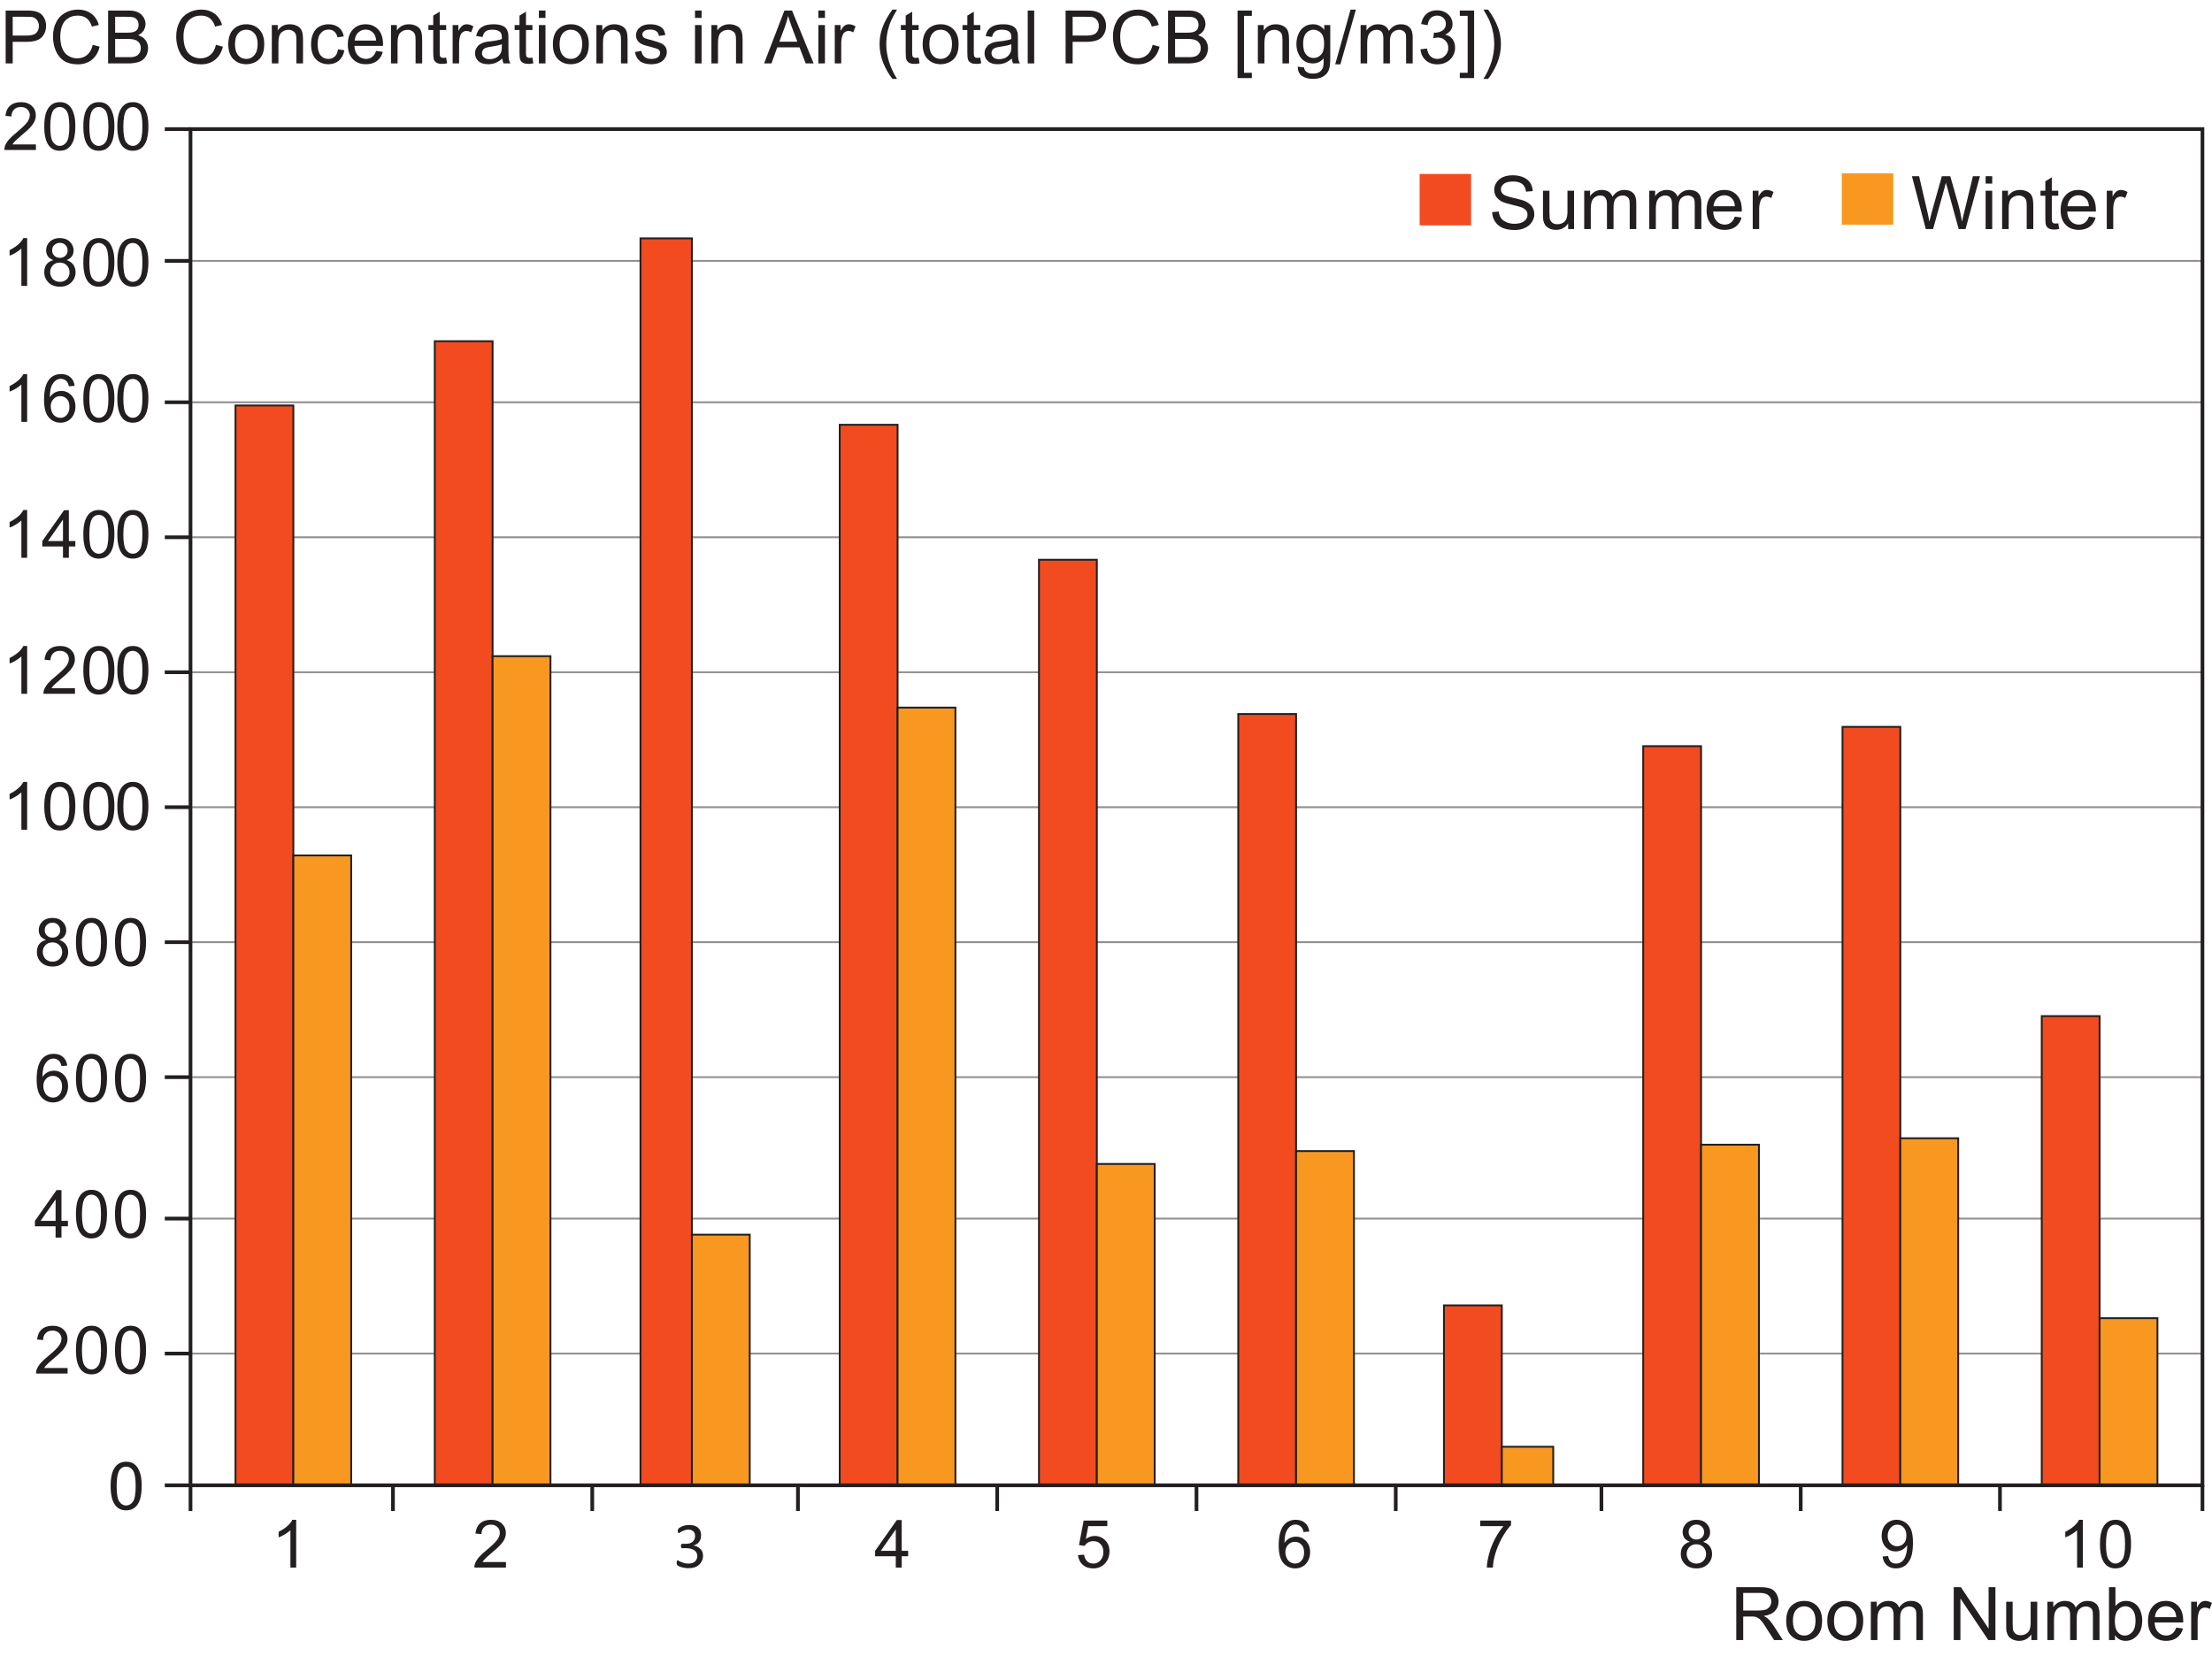 <?xml version="1.0" encoding="UTF-8"?>
<svg xmlns="http://www.w3.org/2000/svg" xmlns:xlink="http://www.w3.org/1999/xlink" width="299.26" height="225.17" viewBox="0 0 299.26 225.17">
<defs>
<g>
<g id="glyph-0-0">
<path d="M 1.016 -0.562 C 1.375 -0.109 1.859 0.109 2.469 0.109 C 2.938 0.109 3.344 -0.016 3.641 -0.266 C 3.953 -0.516 4.188 -0.875 4.344 -1.344 C 4.484 -1.812 4.578 -2.422 4.578 -3.172 C 4.578 -3.812 4.531 -4.328 4.422 -4.703 C 4.328 -5.078 4.188 -5.406 4.031 -5.656 C 3.859 -5.922 3.641 -6.125 3.391 -6.266 C 3.125 -6.406 2.812 -6.469 2.469 -6.469 C 2 -6.469 1.625 -6.344 1.312 -6.094 C 1 -5.844 0.766 -5.484 0.609 -5.016 C 0.453 -4.547 0.375 -3.938 0.375 -3.172 C 0.375 -1.969 0.594 -1.094 1.016 -0.562 Z M 1.594 -5.359 C 1.812 -5.656 2.109 -5.812 2.469 -5.812 C 2.828 -5.812 3.141 -5.641 3.391 -5.297 C 3.641 -4.938 3.766 -4.234 3.766 -3.172 C 3.766 -2.109 3.641 -1.406 3.391 -1.062 C 3.141 -0.719 2.828 -0.547 2.469 -0.547 C 2.109 -0.547 1.812 -0.719 1.562 -1.062 C 1.312 -1.406 1.188 -2.109 1.188 -3.172 C 1.188 -4.234 1.328 -4.953 1.594 -5.359 Z M 1.594 -5.359 "/>
</g>
<g id="glyph-0-1">
<path d="M 1.359 -0.75 C 1.453 -0.906 1.562 -1.047 1.703 -1.188 C 1.844 -1.328 2.141 -1.609 2.609 -2 C 3.188 -2.469 3.594 -2.859 3.828 -3.125 C 4.078 -3.406 4.25 -3.672 4.359 -3.922 C 4.469 -4.172 4.516 -4.422 4.516 -4.688 C 4.516 -5.188 4.344 -5.609 3.984 -5.953 C 3.625 -6.297 3.125 -6.469 2.516 -6.469 C 1.906 -6.469 1.406 -6.312 1.047 -6 C 0.672 -5.672 0.469 -5.219 0.406 -4.609 L 1.219 -4.531 C 1.219 -4.938 1.344 -5.25 1.578 -5.469 C 1.797 -5.703 2.109 -5.812 2.5 -5.812 C 2.859 -5.812 3.156 -5.703 3.375 -5.484 C 3.594 -5.281 3.703 -5.016 3.703 -4.703 C 3.703 -4.406 3.578 -4.078 3.344 -3.75 C 3.094 -3.406 2.609 -2.953 1.922 -2.375 C 1.469 -2.016 1.125 -1.688 0.875 -1.406 C 0.641 -1.125 0.469 -0.844 0.344 -0.547 C 0.281 -0.375 0.25 -0.188 0.266 0 L 4.531 0 L 4.531 -0.75 Z M 1.359 -0.75 "/>
</g>
<g id="glyph-0-2">
<path d="M 3.703 0 L 3.703 -1.531 L 4.578 -1.531 L 4.578 -2.266 L 3.703 -2.266 L 3.703 -6.438 L 3.047 -6.438 L 0.109 -2.266 L 0.109 -1.531 L 2.906 -1.531 L 2.906 0 Z M 0.875 -2.266 L 2.906 -5.172 L 2.906 -2.266 Z M 0.875 -2.266 "/>
</g>
<g id="glyph-0-3">
<path d="M 3.906 -6.047 C 3.578 -6.328 3.172 -6.469 2.656 -6.469 C 1.984 -6.469 1.438 -6.234 1.031 -5.734 C 0.578 -5.172 0.344 -4.266 0.344 -3.016 C 0.344 -1.906 0.547 -1.109 0.969 -0.625 C 1.391 -0.141 1.922 0.109 2.578 0.109 C 2.969 0.109 3.312 0.016 3.625 -0.172 C 3.922 -0.344 4.172 -0.625 4.344 -0.969 C 4.516 -1.312 4.594 -1.688 4.594 -2.094 C 4.594 -2.703 4.406 -3.219 4.047 -3.594 C 3.672 -3.984 3.219 -4.188 2.688 -4.188 C 2.391 -4.188 2.094 -4.109 1.828 -3.984 C 1.547 -3.828 1.312 -3.625 1.125 -3.328 C 1.141 -3.969 1.203 -4.469 1.344 -4.812 C 1.5 -5.172 1.688 -5.422 1.938 -5.609 C 2.141 -5.75 2.359 -5.828 2.609 -5.828 C 2.922 -5.828 3.188 -5.703 3.406 -5.484 C 3.531 -5.344 3.641 -5.125 3.703 -4.812 L 4.484 -4.875 C 4.422 -5.375 4.234 -5.766 3.906 -6.047 Z M 1.625 -3.094 C 1.875 -3.359 2.172 -3.484 2.531 -3.484 C 2.891 -3.484 3.188 -3.359 3.438 -3.094 C 3.672 -2.844 3.781 -2.5 3.781 -2.047 C 3.781 -1.578 3.672 -1.219 3.422 -0.938 C 3.188 -0.672 2.906 -0.547 2.562 -0.547 C 2.328 -0.547 2.109 -0.609 1.906 -0.734 C 1.703 -0.859 1.531 -1.047 1.422 -1.312 C 1.312 -1.562 1.25 -1.812 1.25 -2.094 C 1.25 -2.5 1.375 -2.844 1.625 -3.094 Z M 1.625 -3.094 "/>
</g>
<g id="glyph-0-4">
<path d="M 0.688 -2.922 C 0.484 -2.641 0.375 -2.281 0.375 -1.859 C 0.375 -1.312 0.562 -0.844 0.953 -0.453 C 1.344 -0.078 1.859 0.109 2.5 0.109 C 3.125 0.109 3.641 -0.078 4.016 -0.453 C 4.406 -0.828 4.609 -1.297 4.609 -1.844 C 4.609 -2.234 4.516 -2.578 4.297 -2.875 C 4.094 -3.156 3.797 -3.359 3.406 -3.484 C 3.719 -3.625 3.953 -3.781 4.109 -4 C 4.266 -4.234 4.344 -4.484 4.344 -4.781 C 4.344 -5.25 4.172 -5.656 3.828 -5.984 C 3.484 -6.312 3.047 -6.469 2.469 -6.469 C 1.922 -6.469 1.469 -6.312 1.141 -6 C 0.797 -5.672 0.625 -5.281 0.625 -4.812 C 0.625 -4.5 0.719 -4.234 0.859 -4 C 1.031 -3.781 1.266 -3.625 1.609 -3.484 C 1.203 -3.391 0.906 -3.188 0.688 -2.922 Z M 1.734 -5.531 C 1.938 -5.719 2.188 -5.828 2.5 -5.828 C 2.797 -5.828 3.047 -5.719 3.234 -5.531 C 3.438 -5.328 3.531 -5.078 3.531 -4.797 C 3.531 -4.516 3.438 -4.281 3.25 -4.094 C 3.047 -3.891 2.812 -3.797 2.5 -3.797 C 2.172 -3.797 1.922 -3.891 1.734 -4.094 C 1.531 -4.281 1.438 -4.531 1.438 -4.828 C 1.438 -5.109 1.531 -5.344 1.734 -5.531 Z M 1.531 -2.781 C 1.781 -3.031 2.094 -3.156 2.469 -3.156 C 2.859 -3.156 3.172 -3.031 3.422 -2.781 C 3.672 -2.531 3.797 -2.219 3.797 -1.844 C 3.797 -1.453 3.672 -1.156 3.422 -0.906 C 3.188 -0.672 2.875 -0.547 2.5 -0.547 C 2.25 -0.547 2.031 -0.594 1.812 -0.719 C 1.609 -0.828 1.438 -0.984 1.344 -1.203 C 1.234 -1.406 1.172 -1.625 1.172 -1.859 C 1.172 -2.219 1.297 -2.531 1.531 -2.781 Z M 1.531 -2.781 "/>
</g>
<g id="glyph-0-5">
<path d="M 3.344 -6.469 L 2.828 -6.469 C 2.703 -6.188 2.469 -5.906 2.141 -5.609 C 1.797 -5.312 1.406 -5.062 0.969 -4.844 L 0.969 -4.094 C 1.219 -4.172 1.5 -4.312 1.812 -4.5 C 2.109 -4.688 2.359 -4.859 2.562 -5.047 L 2.562 0 L 3.344 0 Z M 3.344 -6.469 "/>
</g>
<g id="glyph-0-6">
<path d="M 1.016 -0.391 C 1.391 -0.047 1.859 0.109 2.453 0.109 C 3.156 0.109 3.719 -0.156 4.125 -0.672 C 4.469 -1.094 4.641 -1.609 4.641 -2.188 C 4.641 -2.797 4.453 -3.297 4.062 -3.688 C 3.688 -4.078 3.203 -4.281 2.641 -4.281 C 2.219 -4.281 1.812 -4.141 1.438 -3.875 L 1.766 -5.609 L 4.344 -5.609 L 4.344 -6.359 L 1.141 -6.359 L 0.516 -3.047 L 1.266 -2.938 C 1.391 -3.125 1.547 -3.281 1.75 -3.406 C 1.953 -3.516 2.172 -3.578 2.438 -3.578 C 2.859 -3.578 3.188 -3.453 3.422 -3.188 C 3.688 -2.922 3.812 -2.562 3.812 -2.109 C 3.812 -1.641 3.672 -1.266 3.406 -0.969 C 3.156 -0.688 2.828 -0.547 2.453 -0.547 C 2.125 -0.547 1.859 -0.641 1.625 -0.844 C 1.406 -1.047 1.266 -1.344 1.203 -1.75 L 0.375 -1.688 C 0.438 -1.156 0.641 -0.719 1.016 -0.391 Z M 1.016 -0.391 "/>
</g>
<g id="glyph-0-7">
<path d="M 3.578 -5.609 C 3.172 -5.141 2.797 -4.594 2.438 -3.922 C 2.094 -3.25 1.812 -2.562 1.625 -1.844 C 1.438 -1.125 1.328 -0.5 1.328 0 L 2.141 0 C 2.172 -0.641 2.281 -1.234 2.438 -1.766 C 2.656 -2.531 2.969 -3.281 3.359 -4 C 3.766 -4.734 4.172 -5.312 4.594 -5.75 L 4.594 -6.359 L 0.422 -6.359 L 0.422 -5.609 Z M 3.578 -5.609 "/>
</g>
<g id="glyph-0-8">
<path d="M 1.078 -0.312 C 1.391 -0.031 1.797 0.109 2.297 0.109 C 2.781 0.109 3.188 -0.016 3.547 -0.266 C 3.891 -0.531 4.156 -0.906 4.344 -1.391 C 4.516 -1.875 4.609 -2.531 4.609 -3.359 C 4.609 -4.156 4.516 -4.75 4.344 -5.172 C 4.156 -5.594 3.891 -5.906 3.547 -6.125 C 3.203 -6.359 2.812 -6.469 2.406 -6.469 C 1.812 -6.469 1.344 -6.266 0.953 -5.875 C 0.562 -5.469 0.375 -4.953 0.375 -4.297 C 0.375 -3.656 0.562 -3.156 0.922 -2.766 C 1.297 -2.375 1.75 -2.188 2.281 -2.188 C 2.594 -2.188 2.891 -2.266 3.172 -2.422 C 3.453 -2.578 3.656 -2.781 3.812 -3.031 C 3.812 -2.969 3.828 -2.922 3.828 -2.875 C 3.828 -2.547 3.781 -2.219 3.703 -1.906 C 3.625 -1.594 3.531 -1.344 3.406 -1.156 C 3.297 -0.969 3.141 -0.812 2.969 -0.719 C 2.766 -0.594 2.562 -0.547 2.328 -0.547 C 2.031 -0.547 1.797 -0.625 1.625 -0.781 C 1.438 -0.938 1.312 -1.203 1.25 -1.562 L 0.5 -1.5 C 0.562 -0.984 0.75 -0.594 1.078 -0.312 Z M 3.375 -3.281 C 3.141 -3.016 2.828 -2.891 2.469 -2.891 C 2.109 -2.891 1.797 -3.016 1.562 -3.281 C 1.312 -3.531 1.188 -3.859 1.188 -4.266 C 1.188 -4.719 1.312 -5.094 1.578 -5.375 C 1.844 -5.672 2.141 -5.812 2.5 -5.812 C 2.828 -5.812 3.125 -5.672 3.359 -5.422 C 3.609 -5.141 3.719 -4.781 3.719 -4.344 C 3.719 -3.875 3.609 -3.531 3.375 -3.281 Z M 3.375 -3.281 "/>
</g>
<g id="glyph-1-0">
<path d="M 3.922 -2.141 C 3.859 -2.281 3.766 -2.422 3.641 -2.531 C 3.531 -2.656 3.391 -2.75 3.219 -2.828 C 3.062 -2.922 2.875 -2.969 2.688 -2.984 C 2.859 -3.031 3 -3.078 3.141 -3.172 C 3.281 -3.25 3.391 -3.344 3.469 -3.469 C 3.562 -3.578 3.641 -3.719 3.688 -3.875 C 3.719 -4.031 3.75 -4.188 3.75 -4.375 C 3.75 -4.578 3.719 -4.766 3.656 -4.938 C 3.594 -5.109 3.484 -5.25 3.359 -5.375 C 3.219 -5.516 3.062 -5.594 2.859 -5.672 C 2.656 -5.734 2.438 -5.766 2.156 -5.766 C 1.969 -5.766 1.797 -5.75 1.641 -5.719 C 1.469 -5.672 1.328 -5.641 1.203 -5.594 C 1.078 -5.531 0.984 -5.484 0.891 -5.422 C 0.812 -5.375 0.75 -5.344 0.719 -5.312 C 0.688 -5.281 0.672 -5.25 0.672 -5.234 C 0.656 -5.219 0.641 -5.188 0.625 -5.172 C 0.625 -5.141 0.625 -5.109 0.609 -5.078 C 0.609 -5.047 0.609 -5.016 0.609 -4.969 C 0.609 -4.906 0.609 -4.844 0.625 -4.812 C 0.625 -4.766 0.625 -4.75 0.641 -4.719 C 0.641 -4.703 0.672 -4.688 0.688 -4.672 C 0.688 -4.656 0.719 -4.656 0.734 -4.656 C 0.766 -4.656 0.812 -4.688 0.891 -4.75 C 0.969 -4.781 1.047 -4.844 1.156 -4.906 C 1.281 -4.969 1.406 -5.016 1.547 -5.062 C 1.688 -5.125 1.844 -5.141 2.016 -5.141 C 2.172 -5.141 2.297 -5.125 2.422 -5.078 C 2.531 -5.031 2.641 -4.969 2.719 -4.891 C 2.797 -4.812 2.844 -4.719 2.891 -4.609 C 2.922 -4.516 2.938 -4.391 2.938 -4.281 C 2.938 -4.109 2.922 -3.969 2.859 -3.844 C 2.797 -3.703 2.719 -3.594 2.609 -3.5 C 2.5 -3.406 2.375 -3.344 2.219 -3.281 C 2.062 -3.234 1.891 -3.219 1.703 -3.219 L 1.203 -3.219 C 1.172 -3.219 1.156 -3.203 1.141 -3.188 C 1.109 -3.188 1.094 -3.172 1.078 -3.156 C 1.062 -3.125 1.047 -3.094 1.031 -3.062 C 1.031 -3.031 1.031 -2.984 1.031 -2.922 C 1.031 -2.859 1.031 -2.812 1.047 -2.766 C 1.047 -2.734 1.062 -2.703 1.078 -2.688 C 1.094 -2.656 1.109 -2.641 1.141 -2.641 C 1.156 -2.625 1.188 -2.625 1.219 -2.625 L 1.766 -2.625 C 2 -2.625 2.219 -2.594 2.391 -2.547 C 2.578 -2.5 2.734 -2.422 2.859 -2.328 C 2.984 -2.234 3.078 -2.125 3.141 -2 C 3.203 -1.859 3.234 -1.719 3.234 -1.562 C 3.234 -1.406 3.219 -1.281 3.156 -1.156 C 3.109 -1.031 3.031 -0.922 2.938 -0.828 C 2.828 -0.734 2.703 -0.672 2.562 -0.609 C 2.406 -0.562 2.234 -0.547 2.031 -0.547 C 1.828 -0.547 1.641 -0.562 1.469 -0.609 C 1.312 -0.656 1.156 -0.719 1.031 -0.766 C 0.922 -0.812 0.812 -0.859 0.734 -0.906 C 0.641 -0.953 0.609 -0.984 0.578 -0.984 C 0.531 -0.984 0.5 -0.969 0.484 -0.922 C 0.453 -0.875 0.453 -0.812 0.453 -0.703 C 0.453 -0.641 0.453 -0.578 0.453 -0.547 C 0.453 -0.5 0.469 -0.469 0.484 -0.438 C 0.484 -0.406 0.5 -0.391 0.5 -0.375 C 0.516 -0.344 0.547 -0.328 0.562 -0.312 C 0.578 -0.281 0.625 -0.25 0.719 -0.203 C 0.797 -0.156 0.906 -0.109 1.031 -0.078 C 1.172 -0.031 1.312 0 1.484 0.031 C 1.641 0.062 1.828 0.078 2.016 0.078 C 2.328 0.078 2.609 0.047 2.859 -0.031 C 3.109 -0.109 3.328 -0.234 3.484 -0.391 C 3.656 -0.531 3.781 -0.719 3.875 -0.922 C 3.969 -1.141 4.016 -1.375 4.016 -1.625 C 4.016 -1.812 3.984 -1.969 3.922 -2.141 Z M 3.922 -2.141 "/>
</g>
<g id="glyph-2-0">
<path d="M 1.734 0 L 1.734 -3.188 L 2.844 -3.188 C 3.078 -3.188 3.266 -3.172 3.359 -3.156 C 3.516 -3.109 3.656 -3.047 3.797 -2.953 C 3.938 -2.875 4.094 -2.703 4.281 -2.484 C 4.453 -2.25 4.688 -1.922 4.953 -1.484 L 5.906 0 L 7.094 0 L 5.844 -1.953 C 5.594 -2.328 5.344 -2.656 5.062 -2.906 C 4.938 -3.016 4.75 -3.141 4.5 -3.266 C 5.188 -3.344 5.688 -3.578 6.016 -3.922 C 6.344 -4.266 6.516 -4.703 6.516 -5.203 C 6.516 -5.594 6.406 -5.953 6.203 -6.297 C 6.016 -6.609 5.75 -6.844 5.422 -6.969 C 5.094 -7.094 4.594 -7.156 3.953 -7.156 L 0.797 -7.156 L 0.797 0 Z M 1.734 -6.375 L 4 -6.375 C 4.531 -6.375 4.922 -6.266 5.156 -6.047 C 5.406 -5.812 5.531 -5.547 5.531 -5.203 C 5.531 -4.984 5.469 -4.766 5.344 -4.562 C 5.203 -4.375 5.031 -4.219 4.797 -4.125 C 4.547 -4.047 4.203 -4 3.766 -4 L 1.734 -4 Z M 1.734 -6.375 "/>
</g>
<g id="glyph-2-1">
<path d="M 1 -0.594 C 1.453 -0.125 2.047 0.109 2.766 0.109 C 3.219 0.109 3.625 0 4.016 -0.203 C 4.406 -0.422 4.688 -0.703 4.891 -1.094 C 5.094 -1.484 5.188 -2 5.188 -2.672 C 5.188 -3.484 4.953 -4.125 4.516 -4.594 C 4.062 -5.062 3.484 -5.297 2.766 -5.297 C 2.125 -5.297 1.578 -5.109 1.125 -4.719 C 0.594 -4.266 0.328 -3.547 0.328 -2.594 C 0.328 -1.719 0.547 -1.047 1 -0.594 Z M 1.672 -4.078 C 1.953 -4.406 2.312 -4.562 2.766 -4.562 C 3.203 -4.562 3.562 -4.406 3.844 -4.078 C 4.141 -3.75 4.297 -3.266 4.297 -2.625 C 4.297 -1.938 4.141 -1.438 3.844 -1.109 C 3.562 -0.781 3.203 -0.609 2.766 -0.609 C 2.312 -0.609 1.953 -0.766 1.672 -1.094 C 1.375 -1.438 1.234 -1.938 1.234 -2.594 C 1.234 -3.25 1.375 -3.75 1.672 -4.078 Z M 1.672 -4.078 "/>
</g>
<g id="glyph-2-2">
<path d="M 1.547 0 L 1.547 -2.688 C 1.547 -3.156 1.594 -3.516 1.688 -3.766 C 1.781 -4.016 1.938 -4.203 2.141 -4.344 C 2.344 -4.469 2.578 -4.547 2.812 -4.547 C 3.156 -4.547 3.375 -4.438 3.516 -4.25 C 3.672 -4.047 3.734 -3.766 3.734 -3.375 L 3.734 0 L 4.625 0 L 4.625 -3.016 C 4.625 -3.547 4.734 -3.938 4.984 -4.188 C 5.219 -4.422 5.531 -4.547 5.891 -4.547 C 6.094 -4.547 6.266 -4.484 6.422 -4.406 C 6.562 -4.297 6.688 -4.188 6.734 -4.031 C 6.797 -3.875 6.812 -3.625 6.812 -3.266 L 6.812 0 L 7.703 0 L 7.703 -3.562 C 7.703 -4.156 7.562 -4.594 7.281 -4.875 C 7 -5.156 6.609 -5.297 6.094 -5.297 C 5.438 -5.297 4.891 -5 4.484 -4.391 C 4.375 -4.688 4.203 -4.906 3.953 -5.062 C 3.719 -5.219 3.406 -5.297 3.016 -5.297 C 2.672 -5.297 2.375 -5.219 2.094 -5.062 C 1.828 -4.906 1.609 -4.703 1.453 -4.453 L 1.453 -5.188 L 0.656 -5.188 L 0.656 0 Z M 1.547 0 "/>
</g>
<g id="glyph-2-3">
</g>
<g id="glyph-2-4">
<path d="M 1.672 0 L 1.672 -5.625 L 5.438 0 L 6.406 0 L 6.406 -7.156 L 5.484 -7.156 L 5.484 -1.547 L 1.734 -7.156 L 0.766 -7.156 L 0.766 0 Z M 1.672 0 "/>
</g>
<g id="glyph-2-5">
<path d="M 4.844 0 L 4.844 -5.188 L 3.953 -5.188 L 3.953 -2.422 C 3.953 -1.969 3.906 -1.641 3.812 -1.406 C 3.719 -1.172 3.562 -0.984 3.328 -0.844 C 3.094 -0.719 2.844 -0.656 2.594 -0.656 C 2.312 -0.656 2.094 -0.719 1.922 -0.844 C 1.75 -0.984 1.625 -1.156 1.562 -1.391 C 1.547 -1.547 1.516 -1.859 1.516 -2.312 L 1.516 -5.188 L 0.641 -5.188 L 0.641 -1.984 C 0.641 -1.594 0.656 -1.328 0.688 -1.156 C 0.75 -0.906 0.844 -0.688 0.953 -0.516 C 1.094 -0.328 1.297 -0.188 1.547 -0.062 C 1.812 0.047 2.094 0.109 2.406 0.109 C 3.094 0.109 3.656 -0.188 4.047 -0.766 L 4.047 0 Z M 4.844 0 "/>
</g>
<g id="glyph-2-6">
<path d="M 1.469 -0.656 C 1.812 -0.141 2.297 0.109 2.906 0.109 C 3.516 0.109 4.047 -0.125 4.484 -0.625 C 4.938 -1.094 5.156 -1.797 5.156 -2.672 C 5.156 -3.047 5.094 -3.406 4.984 -3.734 C 4.891 -4.047 4.75 -4.328 4.562 -4.562 C 4.375 -4.797 4.141 -4.984 3.859 -5.109 C 3.562 -5.234 3.266 -5.297 2.953 -5.297 C 2.375 -5.297 1.906 -5.062 1.531 -4.594 L 1.531 -7.156 L 0.656 -7.156 L 0.656 0 L 1.469 0 Z M 1.875 -4.078 C 2.156 -4.406 2.484 -4.578 2.875 -4.578 C 3.25 -4.578 3.578 -4.422 3.844 -4.094 C 4.125 -3.781 4.25 -3.281 4.25 -2.594 C 4.25 -1.938 4.109 -1.438 3.828 -1.109 C 3.547 -0.781 3.219 -0.609 2.844 -0.609 C 2.359 -0.609 1.984 -0.844 1.703 -1.297 C 1.547 -1.562 1.453 -2.016 1.453 -2.625 C 1.453 -3.266 1.594 -3.75 1.875 -4.078 Z M 1.875 -4.078 "/>
</g>
<g id="glyph-2-7">
<path d="M 3.656 -0.875 C 3.438 -0.703 3.156 -0.609 2.844 -0.609 C 2.406 -0.609 2.047 -0.766 1.75 -1.062 C 1.453 -1.375 1.297 -1.797 1.266 -2.375 L 5.141 -2.375 C 5.141 -2.469 5.141 -2.547 5.141 -2.594 C 5.141 -3.453 4.922 -4.125 4.484 -4.594 C 4.047 -5.062 3.484 -5.297 2.797 -5.297 C 2.062 -5.297 1.484 -5.062 1.047 -4.578 C 0.594 -4.094 0.375 -3.422 0.375 -2.547 C 0.375 -1.703 0.594 -1.062 1.047 -0.594 C 1.484 -0.125 2.078 0.109 2.844 0.109 C 3.438 0.109 3.938 -0.047 4.312 -0.328 C 4.703 -0.625 4.969 -1.031 5.109 -1.562 L 4.203 -1.688 C 4.062 -1.312 3.891 -1.047 3.656 -0.875 Z M 1.781 -4.172 C 2.047 -4.438 2.391 -4.578 2.797 -4.578 C 3.234 -4.578 3.594 -4.406 3.875 -4.062 C 4.062 -3.844 4.172 -3.531 4.203 -3.094 L 1.312 -3.094 C 1.344 -3.547 1.5 -3.906 1.781 -4.172 Z M 1.781 -4.172 "/>
</g>
<g id="glyph-2-8">
<path d="M 1.531 0 L 1.531 -2.703 C 1.531 -3.078 1.578 -3.422 1.688 -3.734 C 1.734 -3.938 1.844 -4.094 2 -4.219 C 2.156 -4.328 2.328 -4.391 2.516 -4.391 C 2.734 -4.391 2.938 -4.328 3.156 -4.203 L 3.469 -5.016 C 3.156 -5.203 2.859 -5.297 2.562 -5.297 C 2.359 -5.297 2.172 -5.234 2 -5.125 C 1.828 -5.016 1.641 -4.766 1.438 -4.406 L 1.438 -5.188 L 0.656 -5.188 L 0.656 0 Z M 1.531 0 "/>
</g>
<g id="glyph-2-9">
<path d="M 0.844 -1.016 C 1.094 -0.641 1.438 -0.344 1.875 -0.156 C 2.312 0.031 2.859 0.125 3.516 0.125 C 4.016 0.125 4.484 0.031 4.875 -0.156 C 5.297 -0.344 5.609 -0.609 5.812 -0.938 C 6.047 -1.281 6.156 -1.641 6.156 -2.016 C 6.156 -2.406 6.047 -2.734 5.844 -3.047 C 5.656 -3.328 5.344 -3.562 4.938 -3.766 C 4.656 -3.891 4.125 -4.047 3.344 -4.219 C 2.578 -4.391 2.094 -4.562 1.922 -4.734 C 1.734 -4.906 1.641 -5.109 1.641 -5.375 C 1.641 -5.656 1.766 -5.906 2.031 -6.125 C 2.297 -6.328 2.703 -6.438 3.297 -6.438 C 3.844 -6.438 4.25 -6.312 4.531 -6.094 C 4.812 -5.859 4.984 -5.516 5.031 -5.062 L 5.938 -5.141 C 5.922 -5.562 5.812 -5.938 5.594 -6.266 C 5.375 -6.594 5.062 -6.844 4.656 -7.016 C 4.25 -7.188 3.781 -7.281 3.25 -7.281 C 2.766 -7.281 2.328 -7.203 1.938 -7.047 C 1.547 -6.875 1.234 -6.625 1.047 -6.312 C 0.828 -6 0.734 -5.672 0.734 -5.297 C 0.734 -4.969 0.812 -4.688 0.984 -4.406 C 1.156 -4.156 1.406 -3.922 1.734 -3.734 C 2.016 -3.594 2.469 -3.453 3.125 -3.297 C 3.781 -3.141 4.203 -3.016 4.406 -2.953 C 4.703 -2.828 4.906 -2.688 5.047 -2.531 C 5.172 -2.359 5.234 -2.156 5.234 -1.938 C 5.234 -1.719 5.172 -1.516 5.047 -1.328 C 4.906 -1.141 4.703 -0.984 4.422 -0.875 C 4.141 -0.766 3.812 -0.719 3.453 -0.719 C 3.062 -0.719 2.688 -0.797 2.375 -0.938 C 2.047 -1.078 1.797 -1.266 1.656 -1.484 C 1.484 -1.719 1.391 -2.016 1.344 -2.375 L 0.453 -2.297 C 0.469 -1.812 0.594 -1.391 0.844 -1.016 Z M 0.844 -1.016 "/>
</g>
<g id="glyph-2-10">
<path d="M 2.984 0 L 4.5 -5.453 C 4.562 -5.688 4.625 -5.969 4.719 -6.297 C 4.734 -6.188 4.812 -5.906 4.953 -5.453 L 6.453 0 L 7.375 0 L 9.328 -7.156 L 8.375 -7.156 L 7.266 -2.562 C 7.109 -1.969 6.984 -1.453 6.906 -1 C 6.766 -1.797 6.594 -2.641 6.344 -3.531 L 5.312 -7.156 L 4.172 -7.156 L 2.812 -2.312 C 2.781 -2.203 2.672 -1.766 2.484 -1 C 2.406 -1.484 2.297 -1.969 2.188 -2.453 L 1.094 -7.156 L 0.125 -7.156 L 2 0 Z M 2.984 0 "/>
</g>
<g id="glyph-2-11">
<path d="M 1.547 -6.156 L 1.547 -7.156 L 0.656 -7.156 L 0.656 -6.156 Z M 1.547 0 L 1.547 -5.188 L 0.656 -5.188 L 0.656 0 Z M 1.547 0 "/>
</g>
<g id="glyph-2-12">
<path d="M 1.547 0 L 1.547 -2.828 C 1.547 -3.5 1.688 -3.953 1.953 -4.188 C 2.219 -4.422 2.547 -4.547 2.906 -4.547 C 3.156 -4.547 3.344 -4.484 3.516 -4.375 C 3.703 -4.281 3.812 -4.125 3.891 -3.953 C 3.953 -3.781 3.984 -3.516 3.984 -3.156 L 3.984 0 L 4.875 0 L 4.875 -3.188 C 4.875 -3.594 4.844 -3.875 4.812 -4.047 C 4.766 -4.297 4.688 -4.516 4.547 -4.688 C 4.422 -4.875 4.219 -5.016 3.953 -5.125 C 3.703 -5.234 3.406 -5.297 3.094 -5.297 C 2.375 -5.297 1.828 -5.016 1.453 -4.453 L 1.453 -5.188 L 0.656 -5.188 L 0.656 0 Z M 1.547 0 "/>
</g>
<g id="glyph-2-13">
<path d="M 2.188 -0.75 C 2.062 -0.75 1.953 -0.766 1.891 -0.812 C 1.812 -0.859 1.766 -0.906 1.734 -0.984 C 1.703 -1.062 1.688 -1.219 1.688 -1.469 L 1.688 -4.516 L 2.562 -4.516 L 2.562 -5.188 L 1.688 -5.188 L 1.688 -7 L 0.812 -6.469 L 0.812 -5.188 L 0.156 -5.188 L 0.156 -4.516 L 0.812 -4.516 L 0.812 -1.516 C 0.812 -0.984 0.844 -0.656 0.922 -0.484 C 0.984 -0.312 1.109 -0.188 1.297 -0.078 C 1.453 0.016 1.703 0.062 2.031 0.062 C 2.219 0.062 2.438 0.047 2.688 -0.016 L 2.562 -0.781 C 2.406 -0.766 2.281 -0.75 2.188 -0.75 Z M 2.188 -0.75 "/>
</g>
<g id="glyph-3-0">
<path d="M 1.719 0 L 1.719 -2.922 L 3.562 -2.922 C 4.562 -2.922 5.266 -3.125 5.656 -3.547 C 6.047 -3.969 6.234 -4.484 6.234 -5.094 C 6.234 -5.453 6.172 -5.766 6.016 -6.062 C 5.875 -6.359 5.688 -6.594 5.453 -6.766 C 5.203 -6.922 4.922 -7.031 4.562 -7.094 C 4.312 -7.141 3.953 -7.156 3.469 -7.156 L 0.766 -7.156 L 0.766 0 Z M 1.719 -6.312 L 3.547 -6.312 C 3.984 -6.312 4.281 -6.297 4.438 -6.266 C 4.688 -6.188 4.875 -6.047 5.031 -5.828 C 5.188 -5.625 5.266 -5.359 5.266 -5.062 C 5.266 -4.656 5.125 -4.328 4.875 -4.094 C 4.625 -3.875 4.188 -3.766 3.562 -3.766 L 1.719 -3.766 Z M 1.719 -6.312 "/>
</g>
<g id="glyph-3-1">
<path d="M 5.125 -1.156 C 4.766 -0.844 4.312 -0.688 3.781 -0.688 C 3.344 -0.688 2.938 -0.797 2.562 -1.031 C 2.203 -1.25 1.922 -1.594 1.75 -2.047 C 1.562 -2.5 1.484 -3.031 1.484 -3.641 C 1.484 -4.109 1.547 -4.562 1.703 -5.016 C 1.844 -5.453 2.109 -5.812 2.484 -6.062 C 2.844 -6.344 3.312 -6.469 3.859 -6.469 C 4.344 -6.469 4.734 -6.344 5.047 -6.109 C 5.359 -5.875 5.594 -5.5 5.766 -4.984 L 6.703 -5.203 C 6.516 -5.859 6.172 -6.375 5.688 -6.734 C 5.188 -7.094 4.594 -7.281 3.875 -7.281 C 3.234 -7.281 2.672 -7.141 2.141 -6.844 C 1.625 -6.562 1.203 -6.141 0.938 -5.578 C 0.641 -5.031 0.5 -4.375 0.5 -3.625 C 0.5 -2.953 0.625 -2.312 0.875 -1.719 C 1.125 -1.125 1.5 -0.672 1.984 -0.344 C 2.453 -0.047 3.094 0.125 3.859 0.125 C 4.594 0.125 5.234 -0.078 5.75 -0.484 C 6.266 -0.906 6.625 -1.484 6.812 -2.266 L 5.875 -2.516 C 5.734 -1.906 5.484 -1.453 5.125 -1.156 Z M 5.125 -1.156 "/>
</g>
<g id="glyph-3-2">
<path d="M 3.453 0 C 3.922 0 4.297 -0.047 4.625 -0.125 C 4.938 -0.203 5.188 -0.312 5.406 -0.469 C 5.609 -0.625 5.797 -0.844 5.938 -1.141 C 6.062 -1.438 6.141 -1.734 6.141 -2.078 C 6.141 -2.484 6.016 -2.844 5.797 -3.156 C 5.562 -3.469 5.219 -3.688 4.797 -3.812 C 5.125 -3.984 5.375 -4.188 5.547 -4.453 C 5.703 -4.734 5.797 -5.016 5.797 -5.328 C 5.797 -5.656 5.703 -5.969 5.516 -6.266 C 5.312 -6.562 5.062 -6.797 4.734 -6.938 C 4.406 -7.094 3.953 -7.156 3.422 -7.156 L 0.734 -7.156 L 0.734 0 Z M 1.688 -6.312 L 3.109 -6.312 C 3.625 -6.312 3.984 -6.297 4.203 -6.219 C 4.406 -6.156 4.578 -6.031 4.688 -5.844 C 4.797 -5.672 4.859 -5.453 4.859 -5.219 C 4.859 -4.969 4.797 -4.766 4.688 -4.594 C 4.547 -4.422 4.375 -4.312 4.125 -4.234 C 3.953 -4.188 3.656 -4.156 3.234 -4.156 L 1.688 -4.156 Z M 1.688 -3.312 L 3.344 -3.312 C 3.797 -3.312 4.141 -3.266 4.375 -3.188 C 4.625 -3.109 4.812 -2.969 4.953 -2.766 C 5.094 -2.578 5.156 -2.344 5.156 -2.078 C 5.156 -1.844 5.109 -1.641 5.016 -1.469 C 4.922 -1.297 4.797 -1.156 4.656 -1.062 C 4.516 -0.984 4.328 -0.906 4.109 -0.875 C 3.984 -0.844 3.766 -0.844 3.453 -0.844 L 1.688 -0.844 Z M 1.688 -3.312 "/>
</g>
<g id="glyph-3-3">
</g>
<g id="glyph-3-4">
<path d="M 1 -0.594 C 1.453 -0.125 2.047 0.109 2.766 0.109 C 3.219 0.109 3.625 0 4.016 -0.203 C 4.406 -0.422 4.688 -0.703 4.891 -1.094 C 5.094 -1.484 5.188 -2 5.188 -2.672 C 5.188 -3.484 4.953 -4.125 4.516 -4.594 C 4.062 -5.062 3.484 -5.297 2.766 -5.297 C 2.125 -5.297 1.578 -5.109 1.125 -4.719 C 0.594 -4.266 0.328 -3.547 0.328 -2.594 C 0.328 -1.719 0.547 -1.047 1 -0.594 Z M 1.672 -4.078 C 1.953 -4.406 2.312 -4.562 2.766 -4.562 C 3.203 -4.562 3.562 -4.406 3.844 -4.078 C 4.141 -3.75 4.297 -3.266 4.297 -2.625 C 4.297 -1.938 4.141 -1.438 3.844 -1.109 C 3.562 -0.781 3.203 -0.609 2.766 -0.609 C 2.312 -0.609 1.953 -0.766 1.672 -1.094 C 1.375 -1.438 1.234 -1.938 1.234 -2.594 C 1.234 -3.25 1.375 -3.75 1.672 -4.078 Z M 1.672 -4.078 "/>
</g>
<g id="glyph-3-5">
<path d="M 1.547 0 L 1.547 -2.828 C 1.547 -3.5 1.688 -3.953 1.953 -4.188 C 2.219 -4.422 2.547 -4.547 2.906 -4.547 C 3.156 -4.547 3.344 -4.484 3.516 -4.375 C 3.703 -4.281 3.812 -4.125 3.891 -3.953 C 3.953 -3.781 3.984 -3.516 3.984 -3.156 L 3.984 0 L 4.875 0 L 4.875 -3.188 C 4.875 -3.594 4.844 -3.875 4.812 -4.047 C 4.766 -4.297 4.688 -4.516 4.547 -4.688 C 4.422 -4.875 4.219 -5.016 3.953 -5.125 C 3.703 -5.234 3.406 -5.297 3.094 -5.297 C 2.375 -5.297 1.828 -5.016 1.453 -4.453 L 1.453 -5.188 L 0.656 -5.188 L 0.656 0 Z M 1.547 0 "/>
</g>
<g id="glyph-3-6">
<path d="M 3.609 -0.938 C 3.375 -0.719 3.094 -0.609 2.75 -0.609 C 2.312 -0.609 1.969 -0.766 1.703 -1.078 C 1.438 -1.406 1.297 -1.906 1.297 -2.594 C 1.297 -3.297 1.438 -3.797 1.719 -4.094 C 1.984 -4.422 2.344 -4.578 2.797 -4.578 C 3.094 -4.578 3.344 -4.484 3.547 -4.312 C 3.75 -4.141 3.906 -3.875 3.984 -3.531 L 4.828 -3.656 C 4.734 -4.188 4.5 -4.594 4.141 -4.875 C 3.781 -5.156 3.312 -5.297 2.766 -5.297 C 2.312 -5.297 1.906 -5.203 1.516 -4.984 C 1.156 -4.781 0.859 -4.453 0.688 -4.047 C 0.484 -3.625 0.406 -3.125 0.406 -2.578 C 0.406 -1.703 0.625 -1.047 1.047 -0.578 C 1.484 -0.125 2.047 0.109 2.766 0.109 C 3.312 0.109 3.797 -0.062 4.188 -0.391 C 4.562 -0.734 4.812 -1.188 4.906 -1.781 L 4.047 -1.906 C 3.984 -1.453 3.844 -1.141 3.609 -0.938 Z M 3.609 -0.938 "/>
</g>
<g id="glyph-3-7">
<path d="M 3.656 -0.875 C 3.438 -0.703 3.156 -0.609 2.844 -0.609 C 2.406 -0.609 2.047 -0.766 1.75 -1.062 C 1.453 -1.375 1.297 -1.797 1.266 -2.375 L 5.141 -2.375 C 5.141 -2.469 5.141 -2.547 5.141 -2.594 C 5.141 -3.453 4.922 -4.125 4.484 -4.594 C 4.047 -5.062 3.484 -5.297 2.797 -5.297 C 2.062 -5.297 1.484 -5.062 1.047 -4.578 C 0.594 -4.094 0.375 -3.422 0.375 -2.547 C 0.375 -1.703 0.594 -1.062 1.047 -0.594 C 1.484 -0.125 2.078 0.109 2.844 0.109 C 3.438 0.109 3.938 -0.047 4.312 -0.328 C 4.703 -0.625 4.969 -1.031 5.109 -1.562 L 4.203 -1.688 C 4.062 -1.312 3.891 -1.047 3.656 -0.875 Z M 1.781 -4.172 C 2.047 -4.438 2.391 -4.578 2.797 -4.578 C 3.234 -4.578 3.594 -4.406 3.875 -4.062 C 4.062 -3.844 4.172 -3.531 4.203 -3.094 L 1.312 -3.094 C 1.344 -3.547 1.5 -3.906 1.781 -4.172 Z M 1.781 -4.172 "/>
</g>
<g id="glyph-3-8">
<path d="M 2.188 -0.75 C 2.062 -0.75 1.953 -0.766 1.891 -0.812 C 1.812 -0.859 1.766 -0.906 1.734 -0.984 C 1.703 -1.062 1.688 -1.219 1.688 -1.469 L 1.688 -4.516 L 2.562 -4.516 L 2.562 -5.188 L 1.688 -5.188 L 1.688 -7 L 0.812 -6.469 L 0.812 -5.188 L 0.156 -5.188 L 0.156 -4.516 L 0.812 -4.516 L 0.812 -1.516 C 0.812 -0.984 0.844 -0.656 0.922 -0.484 C 0.984 -0.312 1.109 -0.188 1.297 -0.078 C 1.453 0.016 1.703 0.062 2.031 0.062 C 2.219 0.062 2.438 0.047 2.688 -0.016 L 2.562 -0.781 C 2.406 -0.766 2.281 -0.75 2.188 -0.75 Z M 2.188 -0.75 "/>
</g>
<g id="glyph-3-9">
<path d="M 1.531 0 L 1.531 -2.703 C 1.531 -3.078 1.578 -3.422 1.688 -3.734 C 1.734 -3.938 1.844 -4.094 2 -4.219 C 2.156 -4.328 2.328 -4.391 2.516 -4.391 C 2.734 -4.391 2.938 -4.328 3.156 -4.203 L 3.469 -5.016 C 3.156 -5.203 2.859 -5.297 2.562 -5.297 C 2.359 -5.297 2.172 -5.234 2 -5.125 C 1.828 -5.016 1.641 -4.766 1.438 -4.406 L 1.438 -5.188 L 0.656 -5.188 L 0.656 0 Z M 1.531 0 "/>
</g>
<g id="glyph-3-10">
<path d="M 4.219 0 L 5.141 0 C 5.031 -0.203 4.953 -0.406 4.922 -0.625 C 4.891 -0.844 4.875 -1.359 4.875 -2.172 L 4.875 -3.344 C 4.875 -3.734 4.859 -4 4.828 -4.156 C 4.766 -4.391 4.688 -4.594 4.547 -4.75 C 4.422 -4.906 4.219 -5.047 3.938 -5.141 C 3.656 -5.25 3.297 -5.297 2.859 -5.297 C 2.406 -5.297 2.016 -5.234 1.688 -5.125 C 1.344 -4.984 1.078 -4.812 0.906 -4.594 C 0.719 -4.375 0.594 -4.062 0.516 -3.703 L 1.375 -3.578 C 1.453 -3.953 1.609 -4.203 1.812 -4.344 C 2.016 -4.5 2.312 -4.562 2.734 -4.562 C 3.172 -4.562 3.516 -4.469 3.734 -4.266 C 3.906 -4.125 3.984 -3.875 3.984 -3.516 C 3.984 -3.484 3.984 -3.406 3.984 -3.297 C 3.641 -3.172 3.125 -3.062 2.406 -2.984 C 2.062 -2.953 1.797 -2.906 1.625 -2.859 C 1.391 -2.797 1.188 -2.703 0.984 -2.562 C 0.797 -2.438 0.656 -2.266 0.531 -2.062 C 0.422 -1.859 0.359 -1.625 0.359 -1.375 C 0.359 -0.938 0.516 -0.578 0.812 -0.312 C 1.125 -0.031 1.562 0.109 2.141 0.109 C 2.484 0.109 2.812 0.047 3.109 -0.062 C 3.406 -0.188 3.719 -0.375 4.047 -0.656 C 4.078 -0.406 4.125 -0.188 4.219 0 Z M 3.984 -2.281 C 3.984 -1.891 3.938 -1.594 3.828 -1.406 C 3.703 -1.156 3.516 -0.953 3.25 -0.797 C 2.984 -0.656 2.688 -0.578 2.344 -0.578 C 2 -0.578 1.734 -0.656 1.562 -0.812 C 1.391 -0.969 1.297 -1.156 1.297 -1.406 C 1.297 -1.547 1.344 -1.688 1.422 -1.812 C 1.5 -1.938 1.625 -2.031 1.766 -2.094 C 1.922 -2.156 2.188 -2.219 2.547 -2.266 C 3.188 -2.359 3.656 -2.469 3.984 -2.594 Z M 3.984 -2.281 "/>
</g>
<g id="glyph-3-11">
<path d="M 1.547 -6.156 L 1.547 -7.156 L 0.656 -7.156 L 0.656 -6.156 Z M 1.547 0 L 1.547 -5.188 L 0.656 -5.188 L 0.656 0 Z M 1.547 0 "/>
</g>
<g id="glyph-3-12">
<path d="M 0.984 -0.312 C 1.344 -0.031 1.844 0.109 2.531 0.109 C 2.938 0.109 3.297 0.047 3.625 -0.094 C 3.953 -0.234 4.188 -0.438 4.359 -0.703 C 4.531 -0.953 4.625 -1.234 4.625 -1.531 C 4.625 -1.828 4.547 -2.078 4.406 -2.281 C 4.266 -2.484 4.062 -2.625 3.828 -2.734 C 3.578 -2.844 3.156 -2.984 2.531 -3.156 C 2.094 -3.266 1.844 -3.344 1.75 -3.375 C 1.594 -3.438 1.484 -3.516 1.422 -3.594 C 1.344 -3.703 1.312 -3.797 1.312 -3.906 C 1.312 -4.094 1.406 -4.25 1.562 -4.375 C 1.734 -4.516 2.031 -4.578 2.438 -4.578 C 2.766 -4.578 3.031 -4.5 3.219 -4.344 C 3.406 -4.203 3.516 -3.984 3.562 -3.719 L 4.422 -3.844 C 4.359 -4.188 4.266 -4.453 4.125 -4.656 C 3.969 -4.844 3.734 -5.016 3.438 -5.125 C 3.125 -5.234 2.766 -5.297 2.375 -5.297 C 2.094 -5.297 1.844 -5.266 1.609 -5.203 C 1.375 -5.125 1.188 -5.047 1.047 -4.938 C 0.875 -4.812 0.719 -4.656 0.625 -4.453 C 0.516 -4.25 0.453 -4.047 0.453 -3.812 C 0.453 -3.562 0.516 -3.312 0.656 -3.109 C 0.781 -2.906 0.969 -2.734 1.219 -2.625 C 1.469 -2.5 1.906 -2.359 2.562 -2.203 C 3.031 -2.078 3.328 -1.984 3.453 -1.906 C 3.625 -1.797 3.719 -1.625 3.719 -1.438 C 3.719 -1.203 3.625 -1.016 3.438 -0.859 C 3.234 -0.688 2.938 -0.609 2.531 -0.609 C 2.125 -0.609 1.812 -0.703 1.594 -0.891 C 1.375 -1.062 1.234 -1.344 1.188 -1.688 L 0.312 -1.547 C 0.406 -1 0.625 -0.594 0.984 -0.312 Z M 0.984 -0.312 "/>
</g>
<g id="glyph-3-13">
<path d="M 0.984 0 L 1.766 -2.172 L 4.781 -2.172 L 5.609 0 L 6.688 0 L 3.766 -7.156 L 2.734 -7.156 L -0.016 0 Z M 2.828 -5.047 C 2.984 -5.484 3.125 -5.953 3.234 -6.422 C 3.344 -6.031 3.516 -5.531 3.734 -4.922 L 4.484 -2.938 L 2.047 -2.938 Z M 2.828 -5.047 "/>
</g>
<g id="glyph-3-14">
<path d="M 2.969 2.094 C 2 0.547 1.516 -1.031 1.516 -2.594 C 1.516 -3.203 1.578 -3.812 1.719 -4.438 C 1.828 -4.906 1.984 -5.375 2.188 -5.828 C 2.312 -6.125 2.578 -6.594 2.969 -7.281 L 2.344 -7.281 C 1.734 -6.453 1.281 -5.641 0.984 -4.812 C 0.734 -4.109 0.609 -3.375 0.609 -2.594 C 0.609 -1.719 0.781 -0.875 1.109 -0.047 C 1.453 0.766 1.859 1.484 2.344 2.094 Z M 2.969 2.094 "/>
</g>
<g id="glyph-3-15">
<path d="M 1.516 0 L 1.516 -7.156 L 0.641 -7.156 L 0.641 0 Z M 1.516 0 "/>
</g>
<g id="glyph-3-16">
<path d="M 2.625 1.984 L 2.625 1.266 L 1.562 1.266 L 1.562 -6.438 L 2.625 -6.438 L 2.625 -7.156 L 0.688 -7.156 L 0.688 1.984 Z M 2.625 1.984 "/>
</g>
<g id="glyph-3-17">
<path d="M 1.047 1.688 C 1.438 1.953 1.938 2.094 2.547 2.094 C 3.062 2.094 3.516 2 3.859 1.812 C 4.219 1.609 4.484 1.344 4.641 1.016 C 4.812 0.672 4.891 0.094 4.891 -0.703 L 4.891 -5.188 L 4.078 -5.188 L 4.078 -4.547 C 3.688 -5.047 3.188 -5.297 2.562 -5.297 C 2.109 -5.297 1.703 -5.188 1.375 -4.953 C 1.031 -4.734 0.766 -4.406 0.594 -3.984 C 0.406 -3.562 0.312 -3.125 0.312 -2.625 C 0.312 -1.906 0.516 -1.297 0.906 -0.766 C 1.297 -0.266 1.844 0 2.562 0 C 3.125 0 3.609 -0.234 4 -0.688 C 4 -0.109 3.984 0.266 3.938 0.438 C 3.859 0.734 3.703 0.953 3.484 1.125 C 3.266 1.297 2.953 1.375 2.547 1.375 C 2.156 1.375 1.859 1.297 1.656 1.125 C 1.484 1.016 1.375 0.812 1.344 0.547 L 0.5 0.438 C 0.484 0.984 0.672 1.406 1.047 1.688 Z M 1.625 -4.094 C 1.906 -4.406 2.234 -4.562 2.625 -4.562 C 3.016 -4.562 3.359 -4.406 3.656 -4.094 C 3.938 -3.766 4.062 -3.297 4.062 -2.656 C 4.062 -1.984 3.938 -1.516 3.656 -1.203 C 3.375 -0.891 3.047 -0.734 2.641 -0.734 C 2.234 -0.734 1.891 -0.891 1.625 -1.203 C 1.344 -1.516 1.219 -2.016 1.219 -2.688 C 1.219 -3.312 1.359 -3.781 1.625 -4.094 Z M 1.625 -4.094 "/>
</g>
<g id="glyph-3-18">
<path d="M 0.703 0.125 L 2.797 -7.281 L 2.078 -7.281 L 0 0.125 Z M 0.703 0.125 "/>
</g>
<g id="glyph-3-19">
<path d="M 1.547 0 L 1.547 -2.688 C 1.547 -3.156 1.594 -3.516 1.688 -3.766 C 1.781 -4.016 1.938 -4.203 2.141 -4.344 C 2.344 -4.469 2.578 -4.547 2.812 -4.547 C 3.156 -4.547 3.375 -4.438 3.516 -4.25 C 3.672 -4.047 3.734 -3.766 3.734 -3.375 L 3.734 0 L 4.625 0 L 4.625 -3.016 C 4.625 -3.547 4.734 -3.938 4.984 -4.188 C 5.219 -4.422 5.531 -4.547 5.891 -4.547 C 6.094 -4.547 6.266 -4.484 6.422 -4.406 C 6.562 -4.297 6.688 -4.188 6.734 -4.031 C 6.797 -3.875 6.812 -3.625 6.812 -3.266 L 6.812 0 L 7.703 0 L 7.703 -3.562 C 7.703 -4.156 7.562 -4.594 7.281 -4.875 C 7 -5.156 6.609 -5.297 6.094 -5.297 C 5.438 -5.297 4.891 -5 4.484 -4.391 C 4.375 -4.688 4.203 -4.906 3.953 -5.062 C 3.719 -5.219 3.406 -5.297 3.016 -5.297 C 2.672 -5.297 2.375 -5.219 2.094 -5.062 C 1.828 -4.906 1.609 -4.703 1.453 -4.453 L 1.453 -5.188 L 0.656 -5.188 L 0.656 0 Z M 1.547 0 "/>
</g>
<g id="glyph-3-20">
<path d="M 1.125 -0.438 C 1.547 -0.062 2.062 0.125 2.703 0.125 C 3.391 0.125 3.969 -0.094 4.438 -0.531 C 4.875 -0.969 5.109 -1.5 5.109 -2.125 C 5.109 -2.594 4.984 -2.969 4.766 -3.281 C 4.531 -3.594 4.203 -3.797 3.766 -3.891 C 4.094 -4.047 4.344 -4.234 4.516 -4.484 C 4.688 -4.734 4.766 -5.031 4.766 -5.328 C 4.766 -5.656 4.672 -5.969 4.5 -6.25 C 4.312 -6.547 4.062 -6.766 3.734 -6.938 C 3.406 -7.109 3.062 -7.188 2.656 -7.188 C 2.094 -7.188 1.625 -7.031 1.234 -6.703 C 0.859 -6.375 0.625 -5.922 0.516 -5.328 L 1.391 -5.172 C 1.453 -5.594 1.594 -5.938 1.828 -6.156 C 2.062 -6.359 2.344 -6.469 2.688 -6.469 C 3.031 -6.469 3.312 -6.359 3.531 -6.156 C 3.75 -5.938 3.859 -5.688 3.859 -5.344 C 3.859 -4.953 3.703 -4.656 3.406 -4.453 C 3.109 -4.266 2.766 -4.156 2.406 -4.156 C 2.359 -4.156 2.312 -4.156 2.25 -4.172 L 2.156 -3.406 C 2.406 -3.469 2.609 -3.5 2.781 -3.5 C 3.188 -3.5 3.516 -3.375 3.781 -3.094 C 4.047 -2.844 4.188 -2.516 4.188 -2.109 C 4.188 -1.688 4.047 -1.328 3.75 -1.047 C 3.469 -0.75 3.125 -0.609 2.703 -0.609 C 2.344 -0.609 2.047 -0.719 1.812 -0.938 C 1.562 -1.156 1.406 -1.516 1.297 -2.016 L 0.422 -1.906 C 0.484 -1.297 0.719 -0.812 1.125 -0.438 Z M 1.125 -0.438 "/>
</g>
<g id="glyph-3-21">
<path d="M 2.125 -7.156 L 0.188 -7.156 L 0.188 -6.438 L 1.25 -6.438 L 1.25 1.266 L 0.188 1.266 L 0.188 1.984 L 2.125 1.984 Z M 2.125 -7.156 "/>
</g>
<g id="glyph-3-22">
<path d="M 2.469 -0.047 C 2.797 -0.875 2.969 -1.719 2.969 -2.594 C 2.969 -3.375 2.844 -4.109 2.594 -4.812 C 2.297 -5.641 1.844 -6.453 1.234 -7.281 L 0.609 -7.281 C 1.016 -6.594 1.266 -6.109 1.406 -5.812 C 1.594 -5.375 1.75 -4.906 1.859 -4.406 C 2 -3.812 2.062 -3.203 2.062 -2.594 C 2.062 -1.031 1.578 0.547 0.609 2.094 L 1.234 2.094 C 1.719 1.484 2.125 0.766 2.469 -0.047 Z M 2.469 -0.047 "/>
</g>
</g>
<clipPath id="clip-0">
<path clip-rule="nonzero" d="M 31 54 L 40 54 L 40 201.855 L 31 201.855 Z M 31 54 "/>
</clipPath>
<clipPath id="clip-1">
<path clip-rule="nonzero" d="M 58 46 L 67 46 L 67 201.855 L 58 201.855 Z M 58 46 "/>
</clipPath>
<clipPath id="clip-2">
<path clip-rule="nonzero" d="M 86 32 L 94 32 L 94 201.855 L 86 201.855 Z M 86 32 "/>
</clipPath>
<clipPath id="clip-3">
<path clip-rule="nonzero" d="M 113 57 L 122 57 L 122 201.855 L 113 201.855 Z M 113 57 "/>
</clipPath>
<clipPath id="clip-4">
<path clip-rule="nonzero" d="M 140 75 L 149 75 L 149 201.855 L 140 201.855 Z M 140 75 "/>
</clipPath>
<clipPath id="clip-5">
<path clip-rule="nonzero" d="M 167 96 L 176 96 L 176 201.855 L 167 201.855 Z M 167 96 "/>
</clipPath>
<clipPath id="clip-6">
<path clip-rule="nonzero" d="M 195 176 L 204 176 L 204 201.855 L 195 201.855 Z M 195 176 "/>
</clipPath>
<clipPath id="clip-7">
<path clip-rule="nonzero" d="M 222 100 L 231 100 L 231 201.855 L 222 201.855 Z M 222 100 "/>
</clipPath>
<clipPath id="clip-8">
<path clip-rule="nonzero" d="M 249 98 L 258 98 L 258 201.855 L 249 201.855 Z M 249 98 "/>
</clipPath>
<clipPath id="clip-9">
<path clip-rule="nonzero" d="M 276 137 L 285 137 L 285 201.855 L 276 201.855 Z M 276 137 "/>
</clipPath>
<clipPath id="clip-10">
<path clip-rule="nonzero" d="M 39 115 L 48 115 L 48 201.855 L 39 201.855 Z M 39 115 "/>
</clipPath>
<clipPath id="clip-11">
<path clip-rule="nonzero" d="M 66 88 L 75 88 L 75 201.855 L 66 201.855 Z M 66 88 "/>
</clipPath>
<clipPath id="clip-12">
<path clip-rule="nonzero" d="M 93 166 L 102 166 L 102 201.855 L 93 201.855 Z M 93 166 "/>
</clipPath>
<clipPath id="clip-13">
<path clip-rule="nonzero" d="M 121 95 L 130 95 L 130 201.855 L 121 201.855 Z M 121 95 "/>
</clipPath>
<clipPath id="clip-14">
<path clip-rule="nonzero" d="M 148 157 L 157 157 L 157 201.855 L 148 201.855 Z M 148 157 "/>
</clipPath>
<clipPath id="clip-15">
<path clip-rule="nonzero" d="M 175 155 L 184 155 L 184 201.855 L 175 201.855 Z M 175 155 "/>
</clipPath>
<clipPath id="clip-16">
<path clip-rule="nonzero" d="M 203 195 L 211 195 L 211 201.855 L 203 201.855 Z M 203 195 "/>
</clipPath>
<clipPath id="clip-17">
<path clip-rule="nonzero" d="M 230 154 L 239 154 L 239 201.855 L 230 201.855 Z M 230 154 "/>
</clipPath>
<clipPath id="clip-18">
<path clip-rule="nonzero" d="M 256 153 L 266 153 L 266 201.855 L 256 201.855 Z M 256 153 "/>
</clipPath>
<clipPath id="clip-19">
<path clip-rule="nonzero" d="M 283 178 L 293 178 L 293 201.855 L 283 201.855 Z M 283 178 "/>
</clipPath>
<clipPath id="clip-20">
<path clip-rule="nonzero" d="M 296 216 L 299.262 216 L 299.262 222 L 296 222 Z M 296 216 "/>
</clipPath>
</defs>
<path fill="none" stroke-width="2.5" stroke-linecap="butt" stroke-linejoin="round" stroke="rgb(56.865%, 56.079%, 56.274%)" stroke-opacity="1" stroke-miterlimit="10" d="M 257.734 420.137 L 2979.688 420.137 " transform="matrix(0.1, 0, 0, -0.1, 0, 225.17)"/>
<path fill="none" stroke-width="2.5" stroke-linecap="butt" stroke-linejoin="round" stroke="rgb(56.865%, 56.079%, 56.274%)" stroke-opacity="1" stroke-miterlimit="10" d="M 257.734 602.794 L 2979.688 602.794 " transform="matrix(0.1, 0, 0, -0.1, 0, 225.17)"/>
<path fill="none" stroke-width="2.5" stroke-linecap="butt" stroke-linejoin="round" stroke="rgb(56.865%, 56.079%, 56.274%)" stroke-opacity="1" stroke-miterlimit="10" d="M 257.734 794.122 L 2979.688 794.122 " transform="matrix(0.1, 0, 0, -0.1, 0, 225.17)"/>
<path fill="none" stroke-width="2.5" stroke-linecap="butt" stroke-linejoin="round" stroke="rgb(56.865%, 56.079%, 56.274%)" stroke-opacity="1" stroke-miterlimit="10" d="M 257.734 976.778 L 2979.688 976.778 " transform="matrix(0.1, 0, 0, -0.1, 0, 225.17)"/>
<path fill="none" stroke-width="2.5" stroke-linecap="butt" stroke-linejoin="round" stroke="rgb(56.865%, 56.079%, 56.274%)" stroke-opacity="1" stroke-miterlimit="10" d="M 257.734 1159.434 L 2979.688 1159.434 " transform="matrix(0.1, 0, 0, -0.1, 0, 225.17)"/>
<path fill="none" stroke-width="2.5" stroke-linecap="butt" stroke-linejoin="round" stroke="rgb(56.865%, 56.079%, 56.274%)" stroke-opacity="1" stroke-miterlimit="10" d="M 257.734 1342.052 L 2979.688 1342.052 " transform="matrix(0.1, 0, 0, -0.1, 0, 225.17)"/>
<path fill="none" stroke-width="2.5" stroke-linecap="butt" stroke-linejoin="round" stroke="rgb(56.865%, 56.079%, 56.274%)" stroke-opacity="1" stroke-miterlimit="10" d="M 257.734 1524.708 L 2979.688 1524.708 " transform="matrix(0.1, 0, 0, -0.1, 0, 225.17)"/>
<path fill="none" stroke-width="2.5" stroke-linecap="butt" stroke-linejoin="round" stroke="rgb(56.865%, 56.079%, 56.274%)" stroke-opacity="1" stroke-miterlimit="10" d="M 257.734 1707.364 L 2979.688 1707.364 " transform="matrix(0.1, 0, 0, -0.1, 0, 225.17)"/>
<path fill="none" stroke-width="2.5" stroke-linecap="butt" stroke-linejoin="round" stroke="rgb(56.865%, 56.079%, 56.274%)" stroke-opacity="1" stroke-miterlimit="10" d="M 257.734 1898.692 L 2979.688 1898.692 " transform="matrix(0.1, 0, 0, -0.1, 0, 225.17)"/>
<path fill-rule="nonzero" fill="rgb(94.49%, 29.312%, 12.37%)" fill-opacity="1" d="M 31.859 54.867 L 39.688 54.867 L 39.688 200.984 L 31.859 200.984 L 31.859 54.867 "/>
<g clip-path="url(#clip-0)">
<path fill="none" stroke-width="2.5" stroke-linecap="butt" stroke-linejoin="miter" stroke="rgb(13.73%, 12.16%, 12.549%)" stroke-opacity="1" stroke-miterlimit="10" d="M 318.594 1703.028 L 396.875 1703.028 L 396.875 241.856 L 318.594 241.856 Z M 318.594 1703.028 " transform="matrix(0.1, 0, 0, -0.1, 0, 225.17)"/>
</g>
<path fill-rule="nonzero" fill="rgb(94.49%, 29.312%, 12.37%)" fill-opacity="1" d="M 58.82 46.172 L 66.645 46.172 L 66.645 200.984 L 58.82 200.984 L 58.82 46.172 "/>
<g clip-path="url(#clip-1)">
<path fill="none" stroke-width="2.5" stroke-linecap="butt" stroke-linejoin="miter" stroke="rgb(13.73%, 12.16%, 12.549%)" stroke-opacity="1" stroke-miterlimit="10" d="M 588.203 1789.981 L 666.445 1789.981 L 666.445 241.856 L 588.203 241.856 Z M 588.203 1789.981 " transform="matrix(0.1, 0, 0, -0.1, 0, 225.17)"/>
</g>
<path fill-rule="nonzero" fill="rgb(94.49%, 29.312%, 12.37%)" fill-opacity="1" d="M 86.648 32.254 L 93.605 32.254 L 93.605 200.984 L 86.648 200.984 L 86.648 32.254 "/>
<g clip-path="url(#clip-2)">
<path fill="none" stroke-width="2.5" stroke-linecap="butt" stroke-linejoin="miter" stroke="rgb(13.73%, 12.16%, 12.549%)" stroke-opacity="1" stroke-miterlimit="10" d="M 866.484 1929.161 L 936.055 1929.161 L 936.055 241.856 L 866.484 241.856 Z M 866.484 1929.161 " transform="matrix(0.1, 0, 0, -0.1, 0, 225.17)"/>
</g>
<path fill-rule="nonzero" fill="rgb(94.49%, 29.312%, 12.37%)" fill-opacity="1" d="M 113.605 57.477 L 121.434 57.477 L 121.434 200.984 L 113.605 200.984 L 113.605 57.477 "/>
<g clip-path="url(#clip-3)">
<path fill="none" stroke-width="2.5" stroke-linecap="butt" stroke-linejoin="miter" stroke="rgb(13.73%, 12.16%, 12.549%)" stroke-opacity="1" stroke-miterlimit="10" d="M 1136.055 1676.934 L 1214.336 1676.934 L 1214.336 241.856 L 1136.055 241.856 Z M 1136.055 1676.934 " transform="matrix(0.1, 0, 0, -0.1, 0, 225.17)"/>
</g>
<path fill-rule="nonzero" fill="rgb(94.49%, 29.312%, 12.37%)" fill-opacity="1" d="M 140.562 75.742 L 148.391 75.742 L 148.391 200.984 L 140.562 200.984 L 140.562 75.742 "/>
<g clip-path="url(#clip-4)">
<path fill="none" stroke-width="2.5" stroke-linecap="butt" stroke-linejoin="miter" stroke="rgb(13.73%, 12.16%, 12.549%)" stroke-opacity="1" stroke-miterlimit="10" d="M 1405.625 1494.278 L 1483.906 1494.278 L 1483.906 241.856 L 1405.625 241.856 Z M 1405.625 1494.278 " transform="matrix(0.1, 0, 0, -0.1, 0, 225.17)"/>
</g>
<path fill-rule="nonzero" fill="rgb(94.49%, 29.312%, 12.37%)" fill-opacity="1" d="M 167.523 96.617 L 175.348 96.617 L 175.348 200.984 L 167.523 200.984 L 167.523 96.617 "/>
<g clip-path="url(#clip-5)">
<path fill="none" stroke-width="2.5" stroke-linecap="butt" stroke-linejoin="miter" stroke="rgb(13.73%, 12.16%, 12.549%)" stroke-opacity="1" stroke-miterlimit="10" d="M 1675.234 1285.528 L 1753.477 1285.528 L 1753.477 241.856 L 1675.234 241.856 Z M 1675.234 1285.528 " transform="matrix(0.1, 0, 0, -0.1, 0, 225.17)"/>
</g>
<path fill-rule="nonzero" fill="rgb(94.49%, 29.312%, 12.37%)" fill-opacity="1" d="M 195.352 176.633 L 203.18 176.633 L 203.18 200.984 L 195.352 200.984 L 195.352 176.633 "/>
<g clip-path="url(#clip-6)">
<path fill="none" stroke-width="2.5" stroke-linecap="butt" stroke-linejoin="miter" stroke="rgb(13.73%, 12.16%, 12.549%)" stroke-opacity="1" stroke-miterlimit="10" d="M 1953.516 485.372 L 2031.797 485.372 L 2031.797 241.856 L 1953.516 241.856 Z M 1953.516 485.372 " transform="matrix(0.1, 0, 0, -0.1, 0, 225.17)"/>
</g>
<path fill-rule="nonzero" fill="rgb(94.49%, 29.312%, 12.37%)" fill-opacity="1" d="M 222.309 100.965 L 230.137 100.965 L 230.137 200.984 L 222.309 200.984 L 222.309 100.965 "/>
<g clip-path="url(#clip-7)">
<path fill="none" stroke-width="2.5" stroke-linecap="butt" stroke-linejoin="miter" stroke="rgb(13.73%, 12.16%, 12.549%)" stroke-opacity="1" stroke-miterlimit="10" d="M 2223.086 1242.052 L 2301.367 1242.052 L 2301.367 241.856 L 2223.086 241.856 Z M 2223.086 1242.052 " transform="matrix(0.1, 0, 0, -0.1, 0, 225.17)"/>
</g>
<path fill-rule="nonzero" fill="rgb(94.49%, 29.312%, 12.37%)" fill-opacity="1" d="M 249.27 98.355 L 257.094 98.355 L 257.094 200.984 L 249.27 200.984 L 249.27 98.355 "/>
<g clip-path="url(#clip-8)">
<path fill="none" stroke-width="2.5" stroke-linecap="butt" stroke-linejoin="miter" stroke="rgb(13.73%, 12.16%, 12.549%)" stroke-opacity="1" stroke-miterlimit="10" d="M 2492.695 1268.145 L 2570.938 1268.145 L 2570.938 241.856 L 2492.695 241.856 Z M 2492.695 1268.145 " transform="matrix(0.1, 0, 0, -0.1, 0, 225.17)"/>
</g>
<path fill-rule="nonzero" fill="rgb(94.49%, 29.312%, 12.37%)" fill-opacity="1" d="M 276.227 137.492 L 284.055 137.492 L 284.055 200.984 L 276.227 200.984 L 276.227 137.492 "/>
<g clip-path="url(#clip-9)">
<path fill="none" stroke-width="2.5" stroke-linecap="butt" stroke-linejoin="miter" stroke="rgb(13.73%, 12.16%, 12.549%)" stroke-opacity="1" stroke-miterlimit="10" d="M 2762.266 876.778 L 2840.547 876.778 L 2840.547 241.856 L 2762.266 241.856 Z M 2762.266 876.778 " transform="matrix(0.1, 0, 0, -0.1, 0, 225.17)"/>
</g>
<path fill-rule="nonzero" fill="rgb(97.038%, 59.735%, 12.949%)" fill-opacity="1" d="M 39.688 115.75 L 47.512 115.75 L 47.512 200.984 L 39.688 200.984 L 39.688 115.75 "/>
<g clip-path="url(#clip-10)">
<path fill="none" stroke-width="2.5" stroke-linecap="butt" stroke-linejoin="miter" stroke="rgb(13.73%, 12.16%, 12.549%)" stroke-opacity="1" stroke-miterlimit="10" d="M 396.875 1094.2 L 475.117 1094.2 L 475.117 241.856 L 396.875 241.856 Z M 396.875 1094.2 " transform="matrix(0.1, 0, 0, -0.1, 0, 225.17)"/>
</g>
<path fill-rule="nonzero" fill="rgb(97.038%, 59.735%, 12.949%)" fill-opacity="1" d="M 66.645 88.789 L 74.473 88.789 L 74.473 200.984 L 66.645 200.984 L 66.645 88.789 "/>
<g clip-path="url(#clip-11)">
<path fill="none" stroke-width="2.5" stroke-linecap="butt" stroke-linejoin="miter" stroke="rgb(13.73%, 12.16%, 12.549%)" stroke-opacity="1" stroke-miterlimit="10" d="M 666.445 1363.809 L 744.727 1363.809 L 744.727 241.856 L 666.445 241.856 Z M 666.445 1363.809 " transform="matrix(0.1, 0, 0, -0.1, 0, 225.17)"/>
</g>
<path fill-rule="nonzero" fill="rgb(97.038%, 59.735%, 12.949%)" fill-opacity="1" d="M 93.605 167.066 L 101.43 167.066 L 101.43 200.984 L 93.605 200.984 L 93.605 167.066 "/>
<g clip-path="url(#clip-12)">
<path fill="none" stroke-width="2.5" stroke-linecap="butt" stroke-linejoin="miter" stroke="rgb(13.73%, 12.16%, 12.549%)" stroke-opacity="1" stroke-miterlimit="10" d="M 936.055 581.036 L 1014.297 581.036 L 1014.297 241.856 L 936.055 241.856 Z M 936.055 581.036 " transform="matrix(0.1, 0, 0, -0.1, 0, 225.17)"/>
</g>
<path fill-rule="nonzero" fill="rgb(97.038%, 59.735%, 12.949%)" fill-opacity="1" d="M 121.434 95.746 L 129.258 95.746 L 129.258 200.984 L 121.434 200.984 L 121.434 95.746 "/>
<g clip-path="url(#clip-13)">
<path fill="none" stroke-width="2.5" stroke-linecap="butt" stroke-linejoin="miter" stroke="rgb(13.73%, 12.16%, 12.549%)" stroke-opacity="1" stroke-miterlimit="10" d="M 1214.336 1294.239 L 1292.578 1294.239 L 1292.578 241.856 L 1214.336 241.856 Z M 1214.336 1294.239 " transform="matrix(0.1, 0, 0, -0.1, 0, 225.17)"/>
</g>
<path fill-rule="nonzero" fill="rgb(97.038%, 59.735%, 12.949%)" fill-opacity="1" d="M 148.391 157.5 L 156.219 157.5 L 156.219 200.984 L 148.391 200.984 L 148.391 157.5 "/>
<g clip-path="url(#clip-14)">
<path fill="none" stroke-width="2.5" stroke-linecap="butt" stroke-linejoin="miter" stroke="rgb(13.73%, 12.16%, 12.549%)" stroke-opacity="1" stroke-miterlimit="10" d="M 1483.906 676.7 L 1562.188 676.7 L 1562.188 241.856 L 1483.906 241.856 Z M 1483.906 676.7 " transform="matrix(0.1, 0, 0, -0.1, 0, 225.17)"/>
</g>
<path fill-rule="nonzero" fill="rgb(97.038%, 59.735%, 12.949%)" fill-opacity="1" d="M 175.348 155.758 L 183.176 155.758 L 183.176 200.984 L 175.348 200.984 L 175.348 155.758 "/>
<g clip-path="url(#clip-15)">
<path fill="none" stroke-width="2.5" stroke-linecap="butt" stroke-linejoin="miter" stroke="rgb(13.73%, 12.16%, 12.549%)" stroke-opacity="1" stroke-miterlimit="10" d="M 1753.477 694.122 L 1831.758 694.122 L 1831.758 241.856 L 1753.477 241.856 Z M 1753.477 694.122 " transform="matrix(0.1, 0, 0, -0.1, 0, 225.17)"/>
</g>
<path fill-rule="nonzero" fill="rgb(97.038%, 59.735%, 12.949%)" fill-opacity="1" d="M 203.18 195.766 L 210.137 195.766 L 210.137 200.984 L 203.18 200.984 L 203.18 195.766 "/>
<g clip-path="url(#clip-16)">
<path fill="none" stroke-width="2.5" stroke-linecap="butt" stroke-linejoin="miter" stroke="rgb(13.73%, 12.16%, 12.549%)" stroke-opacity="1" stroke-miterlimit="10" d="M 2031.797 294.044 L 2101.367 294.044 L 2101.367 241.856 L 2031.797 241.856 Z M 2031.797 294.044 " transform="matrix(0.1, 0, 0, -0.1, 0, 225.17)"/>
</g>
<path fill-rule="nonzero" fill="rgb(97.038%, 59.735%, 12.949%)" fill-opacity="1" d="M 230.137 154.891 L 237.965 154.891 L 237.965 200.984 L 230.137 200.984 L 230.137 154.891 "/>
<g clip-path="url(#clip-17)">
<path fill="none" stroke-width="2.5" stroke-linecap="butt" stroke-linejoin="miter" stroke="rgb(13.73%, 12.16%, 12.549%)" stroke-opacity="1" stroke-miterlimit="10" d="M 2301.367 702.794 L 2379.648 702.794 L 2379.648 241.856 L 2301.367 241.856 Z M 2301.367 702.794 " transform="matrix(0.1, 0, 0, -0.1, 0, 225.17)"/>
</g>
<path fill-rule="nonzero" fill="rgb(97.038%, 59.735%, 12.949%)" fill-opacity="1" d="M 257.094 154.02 L 264.922 154.02 L 264.922 200.984 L 257.094 200.984 L 257.094 154.02 "/>
<g clip-path="url(#clip-18)">
<path fill="none" stroke-width="2.5" stroke-linecap="butt" stroke-linejoin="miter" stroke="rgb(13.73%, 12.16%, 12.549%)" stroke-opacity="1" stroke-miterlimit="10" d="M 2570.938 711.505 L 2649.219 711.505 L 2649.219 241.856 L 2570.938 241.856 Z M 2570.938 711.505 " transform="matrix(0.1, 0, 0, -0.1, 0, 225.17)"/>
</g>
<path fill-rule="nonzero" fill="rgb(97.038%, 59.735%, 12.949%)" fill-opacity="1" d="M 284.055 178.371 L 291.879 178.371 L 291.879 200.984 L 284.055 200.984 L 284.055 178.371 "/>
<g clip-path="url(#clip-19)">
<path fill="none" stroke-width="2.5" stroke-linecap="butt" stroke-linejoin="miter" stroke="rgb(13.73%, 12.16%, 12.549%)" stroke-opacity="1" stroke-miterlimit="10" d="M 2840.547 467.989 L 2918.789 467.989 L 2918.789 241.856 L 2840.547 241.856 Z M 2840.547 467.989 " transform="matrix(0.1, 0, 0, -0.1, 0, 225.17)"/>
</g>
<path fill="none" stroke-width="5" stroke-linecap="butt" stroke-linejoin="miter" stroke="rgb(13.73%, 12.16%, 12.549%)" stroke-opacity="1" stroke-miterlimit="10" d="M 257.734 2077.012 L 2979.688 2077.012 L 2979.688 241.856 L 257.734 241.856 Z M 257.734 2077.012 " transform="matrix(0.1, 0, 0, -0.1, 0, 225.17)"/>
<path fill="none" stroke-width="5" stroke-linecap="butt" stroke-linejoin="round" stroke="rgb(13.73%, 12.16%, 12.549%)" stroke-opacity="1" stroke-miterlimit="10" d="M 222.93 241.856 L 257.734 241.856 " transform="matrix(0.1, 0, 0, -0.1, 0, 225.17)"/>
<path fill="none" stroke-width="5" stroke-linecap="butt" stroke-linejoin="round" stroke="rgb(13.73%, 12.16%, 12.549%)" stroke-opacity="1" stroke-miterlimit="10" d="M 222.93 420.137 L 257.734 420.137 " transform="matrix(0.1, 0, 0, -0.1, 0, 225.17)"/>
<path fill="none" stroke-width="5" stroke-linecap="butt" stroke-linejoin="round" stroke="rgb(13.73%, 12.16%, 12.549%)" stroke-opacity="1" stroke-miterlimit="10" d="M 222.93 602.794 L 257.734 602.794 " transform="matrix(0.1, 0, 0, -0.1, 0, 225.17)"/>
<path fill="none" stroke-width="5" stroke-linecap="butt" stroke-linejoin="round" stroke="rgb(13.73%, 12.16%, 12.549%)" stroke-opacity="1" stroke-miterlimit="10" d="M 222.93 794.122 L 257.734 794.122 " transform="matrix(0.1, 0, 0, -0.1, 0, 225.17)"/>
<path fill="none" stroke-width="5" stroke-linecap="butt" stroke-linejoin="round" stroke="rgb(13.73%, 12.16%, 12.549%)" stroke-opacity="1" stroke-miterlimit="10" d="M 222.93 976.778 L 257.734 976.778 " transform="matrix(0.1, 0, 0, -0.1, 0, 225.17)"/>
<path fill="none" stroke-width="5" stroke-linecap="butt" stroke-linejoin="round" stroke="rgb(13.73%, 12.16%, 12.549%)" stroke-opacity="1" stroke-miterlimit="10" d="M 222.93 1159.434 L 257.734 1159.434 " transform="matrix(0.1, 0, 0, -0.1, 0, 225.17)"/>
<path fill="none" stroke-width="5" stroke-linecap="butt" stroke-linejoin="round" stroke="rgb(13.73%, 12.16%, 12.549%)" stroke-opacity="1" stroke-miterlimit="10" d="M 222.93 1342.052 L 257.734 1342.052 " transform="matrix(0.1, 0, 0, -0.1, 0, 225.17)"/>
<path fill="none" stroke-width="5" stroke-linecap="butt" stroke-linejoin="round" stroke="rgb(13.73%, 12.16%, 12.549%)" stroke-opacity="1" stroke-miterlimit="10" d="M 222.93 1524.708 L 257.734 1524.708 " transform="matrix(0.1, 0, 0, -0.1, 0, 225.17)"/>
<path fill="none" stroke-width="5" stroke-linecap="butt" stroke-linejoin="round" stroke="rgb(13.73%, 12.16%, 12.549%)" stroke-opacity="1" stroke-miterlimit="10" d="M 222.93 1707.364 L 257.734 1707.364 " transform="matrix(0.1, 0, 0, -0.1, 0, 225.17)"/>
<path fill="none" stroke-width="5" stroke-linecap="butt" stroke-linejoin="round" stroke="rgb(13.73%, 12.16%, 12.549%)" stroke-opacity="1" stroke-miterlimit="10" d="M 222.93 1898.692 L 257.734 1898.692 " transform="matrix(0.1, 0, 0, -0.1, 0, 225.17)"/>
<path fill="none" stroke-width="5" stroke-linecap="butt" stroke-linejoin="round" stroke="rgb(13.73%, 12.16%, 12.549%)" stroke-opacity="1" stroke-miterlimit="10" d="M 222.93 2077.012 L 257.734 2077.012 " transform="matrix(0.1, 0, 0, -0.1, 0, 225.17)"/>
<path fill="none" stroke-width="5" stroke-linecap="butt" stroke-linejoin="round" stroke="rgb(13.73%, 12.16%, 12.549%)" stroke-opacity="1" stroke-miterlimit="10" d="M 257.734 241.856 L 257.734 207.052 " transform="matrix(0.1, 0, 0, -0.1, 0, 225.17)"/>
<path fill="none" stroke-width="5" stroke-linecap="butt" stroke-linejoin="round" stroke="rgb(13.73%, 12.16%, 12.549%)" stroke-opacity="1" stroke-miterlimit="10" d="M 531.641 241.856 L 531.641 207.052 " transform="matrix(0.1, 0, 0, -0.1, 0, 225.17)"/>
<path fill="none" stroke-width="5" stroke-linecap="butt" stroke-linejoin="round" stroke="rgb(13.73%, 12.16%, 12.549%)" stroke-opacity="1" stroke-miterlimit="10" d="M 801.25 241.856 L 801.25 207.052 " transform="matrix(0.1, 0, 0, -0.1, 0, 225.17)"/>
<path fill="none" stroke-width="5" stroke-linecap="butt" stroke-linejoin="round" stroke="rgb(13.73%, 12.16%, 12.549%)" stroke-opacity="1" stroke-miterlimit="10" d="M 1079.531 241.856 L 1079.531 207.052 " transform="matrix(0.1, 0, 0, -0.1, 0, 225.17)"/>
<path fill="none" stroke-width="5" stroke-linecap="butt" stroke-linejoin="round" stroke="rgb(13.73%, 12.16%, 12.549%)" stroke-opacity="1" stroke-miterlimit="10" d="M 1349.102 241.856 L 1349.102 207.052 " transform="matrix(0.1, 0, 0, -0.1, 0, 225.17)"/>
<path fill="none" stroke-width="5" stroke-linecap="butt" stroke-linejoin="round" stroke="rgb(13.73%, 12.16%, 12.549%)" stroke-opacity="1" stroke-miterlimit="10" d="M 1618.711 241.856 L 1618.711 207.052 " transform="matrix(0.1, 0, 0, -0.1, 0, 225.17)"/>
<path fill="none" stroke-width="5" stroke-linecap="butt" stroke-linejoin="round" stroke="rgb(13.73%, 12.16%, 12.549%)" stroke-opacity="1" stroke-miterlimit="10" d="M 1888.281 241.856 L 1888.281 207.052 " transform="matrix(0.1, 0, 0, -0.1, 0, 225.17)"/>
<path fill="none" stroke-width="5" stroke-linecap="butt" stroke-linejoin="round" stroke="rgb(13.73%, 12.16%, 12.549%)" stroke-opacity="1" stroke-miterlimit="10" d="M 2166.562 241.856 L 2166.562 207.052 " transform="matrix(0.1, 0, 0, -0.1, 0, 225.17)"/>
<path fill="none" stroke-width="5" stroke-linecap="butt" stroke-linejoin="round" stroke="rgb(13.73%, 12.16%, 12.549%)" stroke-opacity="1" stroke-miterlimit="10" d="M 2436.172 241.856 L 2436.172 207.052 " transform="matrix(0.1, 0, 0, -0.1, 0, 225.17)"/>
<path fill="none" stroke-width="5" stroke-linecap="butt" stroke-linejoin="round" stroke="rgb(13.73%, 12.16%, 12.549%)" stroke-opacity="1" stroke-miterlimit="10" d="M 2705.742 241.856 L 2705.742 207.052 " transform="matrix(0.1, 0, 0, -0.1, 0, 225.17)"/>
<path fill="none" stroke-width="5" stroke-linecap="butt" stroke-linejoin="round" stroke="rgb(13.73%, 12.16%, 12.549%)" stroke-opacity="1" stroke-miterlimit="10" d="M 2979.688 241.856 L 2979.688 207.052 " transform="matrix(0.1, 0, 0, -0.1, 0, 225.17)"/>
<g fill="rgb(13.73%, 12.16%, 12.549%)" fill-opacity="1">
<use xlink:href="#glyph-0-0" x="14.591" y="204.261"/>
</g>
<g fill="rgb(13.73%, 12.16%, 12.549%)" fill-opacity="1">
<use xlink:href="#glyph-0-1" x="4.614" y="185.861"/>
</g>
<g fill="rgb(13.73%, 12.16%, 12.549%)" fill-opacity="1">
<use xlink:href="#glyph-0-0" x="9.898" y="185.861"/>
</g>
<g fill="rgb(13.73%, 12.16%, 12.549%)" fill-opacity="1">
<use xlink:href="#glyph-0-0" x="15.182" y="185.861"/>
</g>
<g fill="rgb(13.73%, 12.16%, 12.549%)" fill-opacity="1">
<use xlink:href="#glyph-0-2" x="4.614" y="167.468"/>
</g>
<g fill="rgb(13.73%, 12.16%, 12.549%)" fill-opacity="1">
<use xlink:href="#glyph-0-0" x="9.898" y="167.468"/>
</g>
<g fill="rgb(13.73%, 12.16%, 12.549%)" fill-opacity="1">
<use xlink:href="#glyph-0-0" x="15.182" y="167.468"/>
</g>
<g fill="rgb(13.73%, 12.16%, 12.549%)" fill-opacity="1">
<use xlink:href="#glyph-0-3" x="4.614" y="149.067"/>
</g>
<g fill="rgb(13.73%, 12.16%, 12.549%)" fill-opacity="1">
<use xlink:href="#glyph-0-0" x="9.898" y="149.067"/>
</g>
<g fill="rgb(13.73%, 12.16%, 12.549%)" fill-opacity="1">
<use xlink:href="#glyph-0-0" x="15.182" y="149.067"/>
</g>
<g fill="rgb(13.73%, 12.16%, 12.549%)" fill-opacity="1">
<use xlink:href="#glyph-0-4" x="4.614" y="130.674"/>
</g>
<g fill="rgb(13.73%, 12.16%, 12.549%)" fill-opacity="1">
<use xlink:href="#glyph-0-0" x="9.898" y="130.674"/>
</g>
<g fill="rgb(13.73%, 12.16%, 12.549%)" fill-opacity="1">
<use xlink:href="#glyph-0-0" x="15.182" y="130.674"/>
</g>
<g fill="rgb(13.73%, 12.16%, 12.549%)" fill-opacity="1">
<use xlink:href="#glyph-0-5" x="0.33" y="112.273"/>
</g>
<g fill="rgb(13.73%, 12.16%, 12.549%)" fill-opacity="1">
<use xlink:href="#glyph-0-0" x="5.614" y="112.273"/>
</g>
<g fill="rgb(13.73%, 12.16%, 12.549%)" fill-opacity="1">
<use xlink:href="#glyph-0-0" x="10.898" y="112.273"/>
</g>
<g fill="rgb(13.73%, 12.16%, 12.549%)" fill-opacity="1">
<use xlink:href="#glyph-0-0" x="15.498" y="112.273"/>
</g>
<g fill="rgb(13.73%, 12.16%, 12.549%)" fill-opacity="1">
<use xlink:href="#glyph-0-5" x="0.33" y="93.879"/>
</g>
<g fill="rgb(13.73%, 12.16%, 12.549%)" fill-opacity="1">
<use xlink:href="#glyph-0-1" x="5.614" y="93.879"/>
</g>
<g fill="rgb(13.73%, 12.16%, 12.549%)" fill-opacity="1">
<use xlink:href="#glyph-0-0" x="10.898" y="93.879"/>
</g>
<g fill="rgb(13.73%, 12.16%, 12.549%)" fill-opacity="1">
<use xlink:href="#glyph-0-0" x="15.498" y="93.879"/>
</g>
<g fill="rgb(13.73%, 12.16%, 12.549%)" fill-opacity="1">
<use xlink:href="#glyph-0-5" x="0.33" y="75.479"/>
</g>
<g fill="rgb(13.73%, 12.16%, 12.549%)" fill-opacity="1">
<use xlink:href="#glyph-0-2" x="5.614" y="75.479"/>
</g>
<g fill="rgb(13.73%, 12.16%, 12.549%)" fill-opacity="1">
<use xlink:href="#glyph-0-0" x="10.898" y="75.479"/>
</g>
<g fill="rgb(13.73%, 12.16%, 12.549%)" fill-opacity="1">
<use xlink:href="#glyph-0-0" x="15.498" y="75.479"/>
</g>
<g fill="rgb(13.73%, 12.16%, 12.549%)" fill-opacity="1">
<use xlink:href="#glyph-0-5" x="0.33" y="57.085"/>
</g>
<g fill="rgb(13.73%, 12.16%, 12.549%)" fill-opacity="1">
<use xlink:href="#glyph-0-3" x="5.614" y="57.085"/>
</g>
<g fill="rgb(13.73%, 12.16%, 12.549%)" fill-opacity="1">
<use xlink:href="#glyph-0-0" x="10.898" y="57.085"/>
</g>
<g fill="rgb(13.73%, 12.16%, 12.549%)" fill-opacity="1">
<use xlink:href="#glyph-0-0" x="15.498" y="57.085"/>
</g>
<g fill="rgb(13.73%, 12.16%, 12.549%)" fill-opacity="1">
<use xlink:href="#glyph-0-5" x="0.33" y="38.685"/>
</g>
<g fill="rgb(13.73%, 12.16%, 12.549%)" fill-opacity="1">
<use xlink:href="#glyph-0-4" x="5.614" y="38.685"/>
</g>
<g fill="rgb(13.73%, 12.16%, 12.549%)" fill-opacity="1">
<use xlink:href="#glyph-0-0" x="10.898" y="38.685"/>
</g>
<g fill="rgb(13.73%, 12.16%, 12.549%)" fill-opacity="1">
<use xlink:href="#glyph-0-0" x="15.498" y="38.685"/>
</g>
<g fill="rgb(13.73%, 12.16%, 12.549%)" fill-opacity="1">
<use xlink:href="#glyph-0-1" x="0.33" y="20.291"/>
</g>
<g fill="rgb(13.73%, 12.16%, 12.549%)" fill-opacity="1">
<use xlink:href="#glyph-0-0" x="5.614" y="20.291"/>
</g>
<g fill="rgb(13.73%, 12.16%, 12.549%)" fill-opacity="1">
<use xlink:href="#glyph-0-0" x="10.898" y="20.291"/>
</g>
<g fill="rgb(13.73%, 12.16%, 12.549%)" fill-opacity="1">
<use xlink:href="#glyph-0-0" x="15.498" y="20.291"/>
</g>
<g fill="rgb(13.73%, 12.16%, 12.549%)" fill-opacity="1">
<use xlink:href="#glyph-0-5" x="36.726" y="212.118"/>
</g>
<g fill="rgb(13.73%, 12.16%, 12.549%)" fill-opacity="1">
<use xlink:href="#glyph-0-1" x="63.919" y="212.118"/>
</g>
<g fill="rgb(13.73%, 12.16%, 12.549%)" fill-opacity="1">
<use xlink:href="#glyph-1-0" x="91.098" y="212.118"/>
</g>
<g fill="rgb(13.73%, 12.16%, 12.549%)" fill-opacity="1">
<use xlink:href="#glyph-0-2" x="118.285" y="212.118"/>
</g>
<g fill="rgb(13.73%, 12.16%, 12.549%)" fill-opacity="1">
<use xlink:href="#glyph-0-6" x="145.463" y="212.118"/>
</g>
<g fill="rgb(13.73%, 12.16%, 12.549%)" fill-opacity="1">
<use xlink:href="#glyph-0-3" x="172.65" y="212.118"/>
</g>
<g fill="rgb(13.73%, 12.16%, 12.549%)" fill-opacity="1">
<use xlink:href="#glyph-0-7" x="199.83" y="212.118"/>
</g>
<g fill="rgb(13.73%, 12.16%, 12.549%)" fill-opacity="1">
<use xlink:href="#glyph-0-4" x="227.016" y="212.118"/>
</g>
<g fill="rgb(13.73%, 12.16%, 12.549%)" fill-opacity="1">
<use xlink:href="#glyph-0-8" x="254.195" y="212.118"/>
</g>
<g fill="rgb(13.73%, 12.16%, 12.549%)" fill-opacity="1">
<use xlink:href="#glyph-0-5" x="278.445" y="212.118"/>
</g>
<g fill="rgb(13.73%, 12.16%, 12.549%)" fill-opacity="1">
<use xlink:href="#glyph-0-0" x="283.729" y="212.118"/>
</g>
<g fill="rgb(13.73%, 12.16%, 12.549%)" fill-opacity="1">
<use xlink:href="#glyph-2-0" x="234.104" y="221.923"/>
</g>
<g fill="rgb(13.73%, 12.16%, 12.549%)" fill-opacity="1">
<use xlink:href="#glyph-2-1" x="241.325" y="221.923"/>
</g>
<g fill="rgb(13.73%, 12.16%, 12.549%)" fill-opacity="1">
<use xlink:href="#glyph-2-1" x="246.886" y="221.923"/>
</g>
<g fill="rgb(13.73%, 12.16%, 12.549%)" fill-opacity="1">
<use xlink:href="#glyph-2-2" x="252.447" y="221.923"/>
<use xlink:href="#glyph-2-3" x="260.776" y="221.923"/>
</g>
<g fill="rgb(13.73%, 12.16%, 12.549%)" fill-opacity="1">
<use xlink:href="#glyph-2-4" x="263.553" y="221.923"/>
</g>
<g fill="rgb(13.73%, 12.16%, 12.549%)" fill-opacity="1">
<use xlink:href="#glyph-2-5" x="270.774" y="221.923"/>
</g>
<g fill="rgb(13.73%, 12.16%, 12.549%)" fill-opacity="1">
<use xlink:href="#glyph-2-2" x="276.336" y="221.923"/>
<use xlink:href="#glyph-2-6" x="284.665" y="221.923"/>
</g>
<g fill="rgb(13.73%, 12.16%, 12.549%)" fill-opacity="1">
<use xlink:href="#glyph-2-7" x="290.225" y="221.923"/>
</g>
<g clip-path="url(#clip-20)">
<g fill="rgb(13.73%, 12.16%, 12.549%)" fill-opacity="1">
<use xlink:href="#glyph-2-8" x="295.786" y="221.923"/>
</g>
</g>
<path fill-rule="evenodd" fill="rgb(94.49%, 29.312%, 12.37%)" fill-opacity="1" d="M 192.062 23.539 L 199.02 23.539 L 199.02 30.496 L 192.062 30.496 L 192.062 23.539 "/>
<g fill="rgb(13.73%, 12.16%, 12.549%)" fill-opacity="1">
<use xlink:href="#glyph-2-9" x="201.42" y="30.999"/>
</g>
<g fill="rgb(13.73%, 12.16%, 12.549%)" fill-opacity="1">
<use xlink:href="#glyph-2-5" x="208.109" y="30.999"/>
</g>
<g fill="rgb(13.73%, 12.16%, 12.549%)" fill-opacity="1">
<use xlink:href="#glyph-2-2" x="213.67" y="30.999"/>
</g>
<g fill="rgb(13.73%, 12.16%, 12.549%)" fill-opacity="1">
<use xlink:href="#glyph-2-2" x="222.469" y="30.999"/>
</g>
<g fill="rgb(13.73%, 12.16%, 12.549%)" fill-opacity="1">
<use xlink:href="#glyph-2-7" x="230.508" y="30.999"/>
</g>
<g fill="rgb(13.73%, 12.16%, 12.549%)" fill-opacity="1">
<use xlink:href="#glyph-2-8" x="236.469" y="30.999"/>
</g>
<path fill-rule="evenodd" fill="rgb(97.038%, 59.735%, 12.949%)" fill-opacity="1" d="M 249.18 23.445 L 256.141 23.445 L 256.141 30.402 L 249.18 30.402 L 249.18 23.445 "/>
<g fill="rgb(13.73%, 12.16%, 12.549%)" fill-opacity="1">
<use xlink:href="#glyph-2-10" x="258.54" y="30.999"/>
</g>
<g fill="rgb(13.73%, 12.16%, 12.549%)" fill-opacity="1">
<use xlink:href="#glyph-2-11" x="267.978" y="30.999"/>
</g>
<g fill="rgb(13.73%, 12.16%, 12.549%)" fill-opacity="1">
<use xlink:href="#glyph-2-12" x="270.209" y="30.999"/>
</g>
<g fill="rgb(13.73%, 12.16%, 12.549%)" fill-opacity="1">
<use xlink:href="#glyph-2-13" x="275.899" y="30.999"/>
</g>
<g fill="rgb(13.73%, 12.16%, 12.549%)" fill-opacity="1">
<use xlink:href="#glyph-2-7" x="278.407" y="30.999"/>
</g>
<g fill="rgb(13.73%, 12.16%, 12.549%)" fill-opacity="1">
<use xlink:href="#glyph-2-8" x="284.368" y="30.999"/>
</g>
<g fill="rgb(13.73%, 12.16%, 12.549%)" fill-opacity="1">
<use xlink:href="#glyph-3-0" x="0" y="8.581"/>
<use xlink:href="#glyph-3-1" x="6.67" y="8.581"/>
<use xlink:href="#glyph-3-2" x="13.89" y="8.581"/>
<use xlink:href="#glyph-3-3" x="20.56" y="8.581"/>
<use xlink:href="#glyph-3-1" x="23.34" y="8.581"/>
<use xlink:href="#glyph-3-4" x="30.56" y="8.581"/>
<use xlink:href="#glyph-3-5" x="36.12" y="8.581"/>
<use xlink:href="#glyph-3-6" x="41.68" y="8.581"/>
<use xlink:href="#glyph-3-7" x="46.68" y="8.581"/>
<use xlink:href="#glyph-3-5" x="52.24" y="8.581"/>
<use xlink:href="#glyph-3-8" x="57.8" y="8.581"/>
<use xlink:href="#glyph-3-9" x="60.58" y="8.581"/>
<use xlink:href="#glyph-3-10" x="63.91" y="8.581"/>
<use xlink:href="#glyph-3-8" x="69.47" y="8.581"/>
<use xlink:href="#glyph-3-11" x="72.25" y="8.581"/>
<use xlink:href="#glyph-3-4" x="74.47" y="8.581"/>
<use xlink:href="#glyph-3-5" x="80.03" y="8.581"/>
<use xlink:href="#glyph-3-12" x="85.59" y="8.581"/>
<use xlink:href="#glyph-3-3" x="90.59" y="8.581"/>
<use xlink:href="#glyph-3-11" x="93.37" y="8.581"/>
<use xlink:href="#glyph-3-5" x="95.59" y="8.581"/>
<use xlink:href="#glyph-3-3" x="101.15" y="8.581"/>
</g>
<g fill="rgb(13.73%, 12.16%, 12.549%)" fill-opacity="1">
<use xlink:href="#glyph-3-13" x="103.389" y="8.581"/>
<use xlink:href="#glyph-3-11" x="110.059" y="8.581"/>
<use xlink:href="#glyph-3-9" x="112.279" y="8.581"/>
<use xlink:href="#glyph-3-3" x="115.609" y="8.581"/>
<use xlink:href="#glyph-3-14" x="118.389" y="8.581"/>
<use xlink:href="#glyph-3-8" x="121.719" y="8.581"/>
<use xlink:href="#glyph-3-4" x="124.499" y="8.581"/>
<use xlink:href="#glyph-3-8" x="130.059" y="8.581"/>
<use xlink:href="#glyph-3-10" x="132.839" y="8.581"/>
<use xlink:href="#glyph-3-15" x="138.399" y="8.581"/>
<use xlink:href="#glyph-3-3" x="140.619" y="8.581"/>
<use xlink:href="#glyph-3-0" x="143.399" y="8.581"/>
<use xlink:href="#glyph-3-1" x="150.069" y="8.581"/>
<use xlink:href="#glyph-3-2" x="157.289" y="8.581"/>
<use xlink:href="#glyph-3-3" x="163.959" y="8.581"/>
<use xlink:href="#glyph-3-16" x="166.739" y="8.581"/>
<use xlink:href="#glyph-3-5" x="169.519" y="8.581"/>
<use xlink:href="#glyph-3-17" x="175.079" y="8.581"/>
<use xlink:href="#glyph-3-18" x="180.639" y="8.581"/>
<use xlink:href="#glyph-3-19" x="183.419" y="8.581"/>
<use xlink:href="#glyph-3-20" x="191.749" y="8.581"/>
<use xlink:href="#glyph-3-21" x="197.309" y="8.581"/>
<use xlink:href="#glyph-3-22" x="200.089" y="8.581"/>
</g>
</svg>
